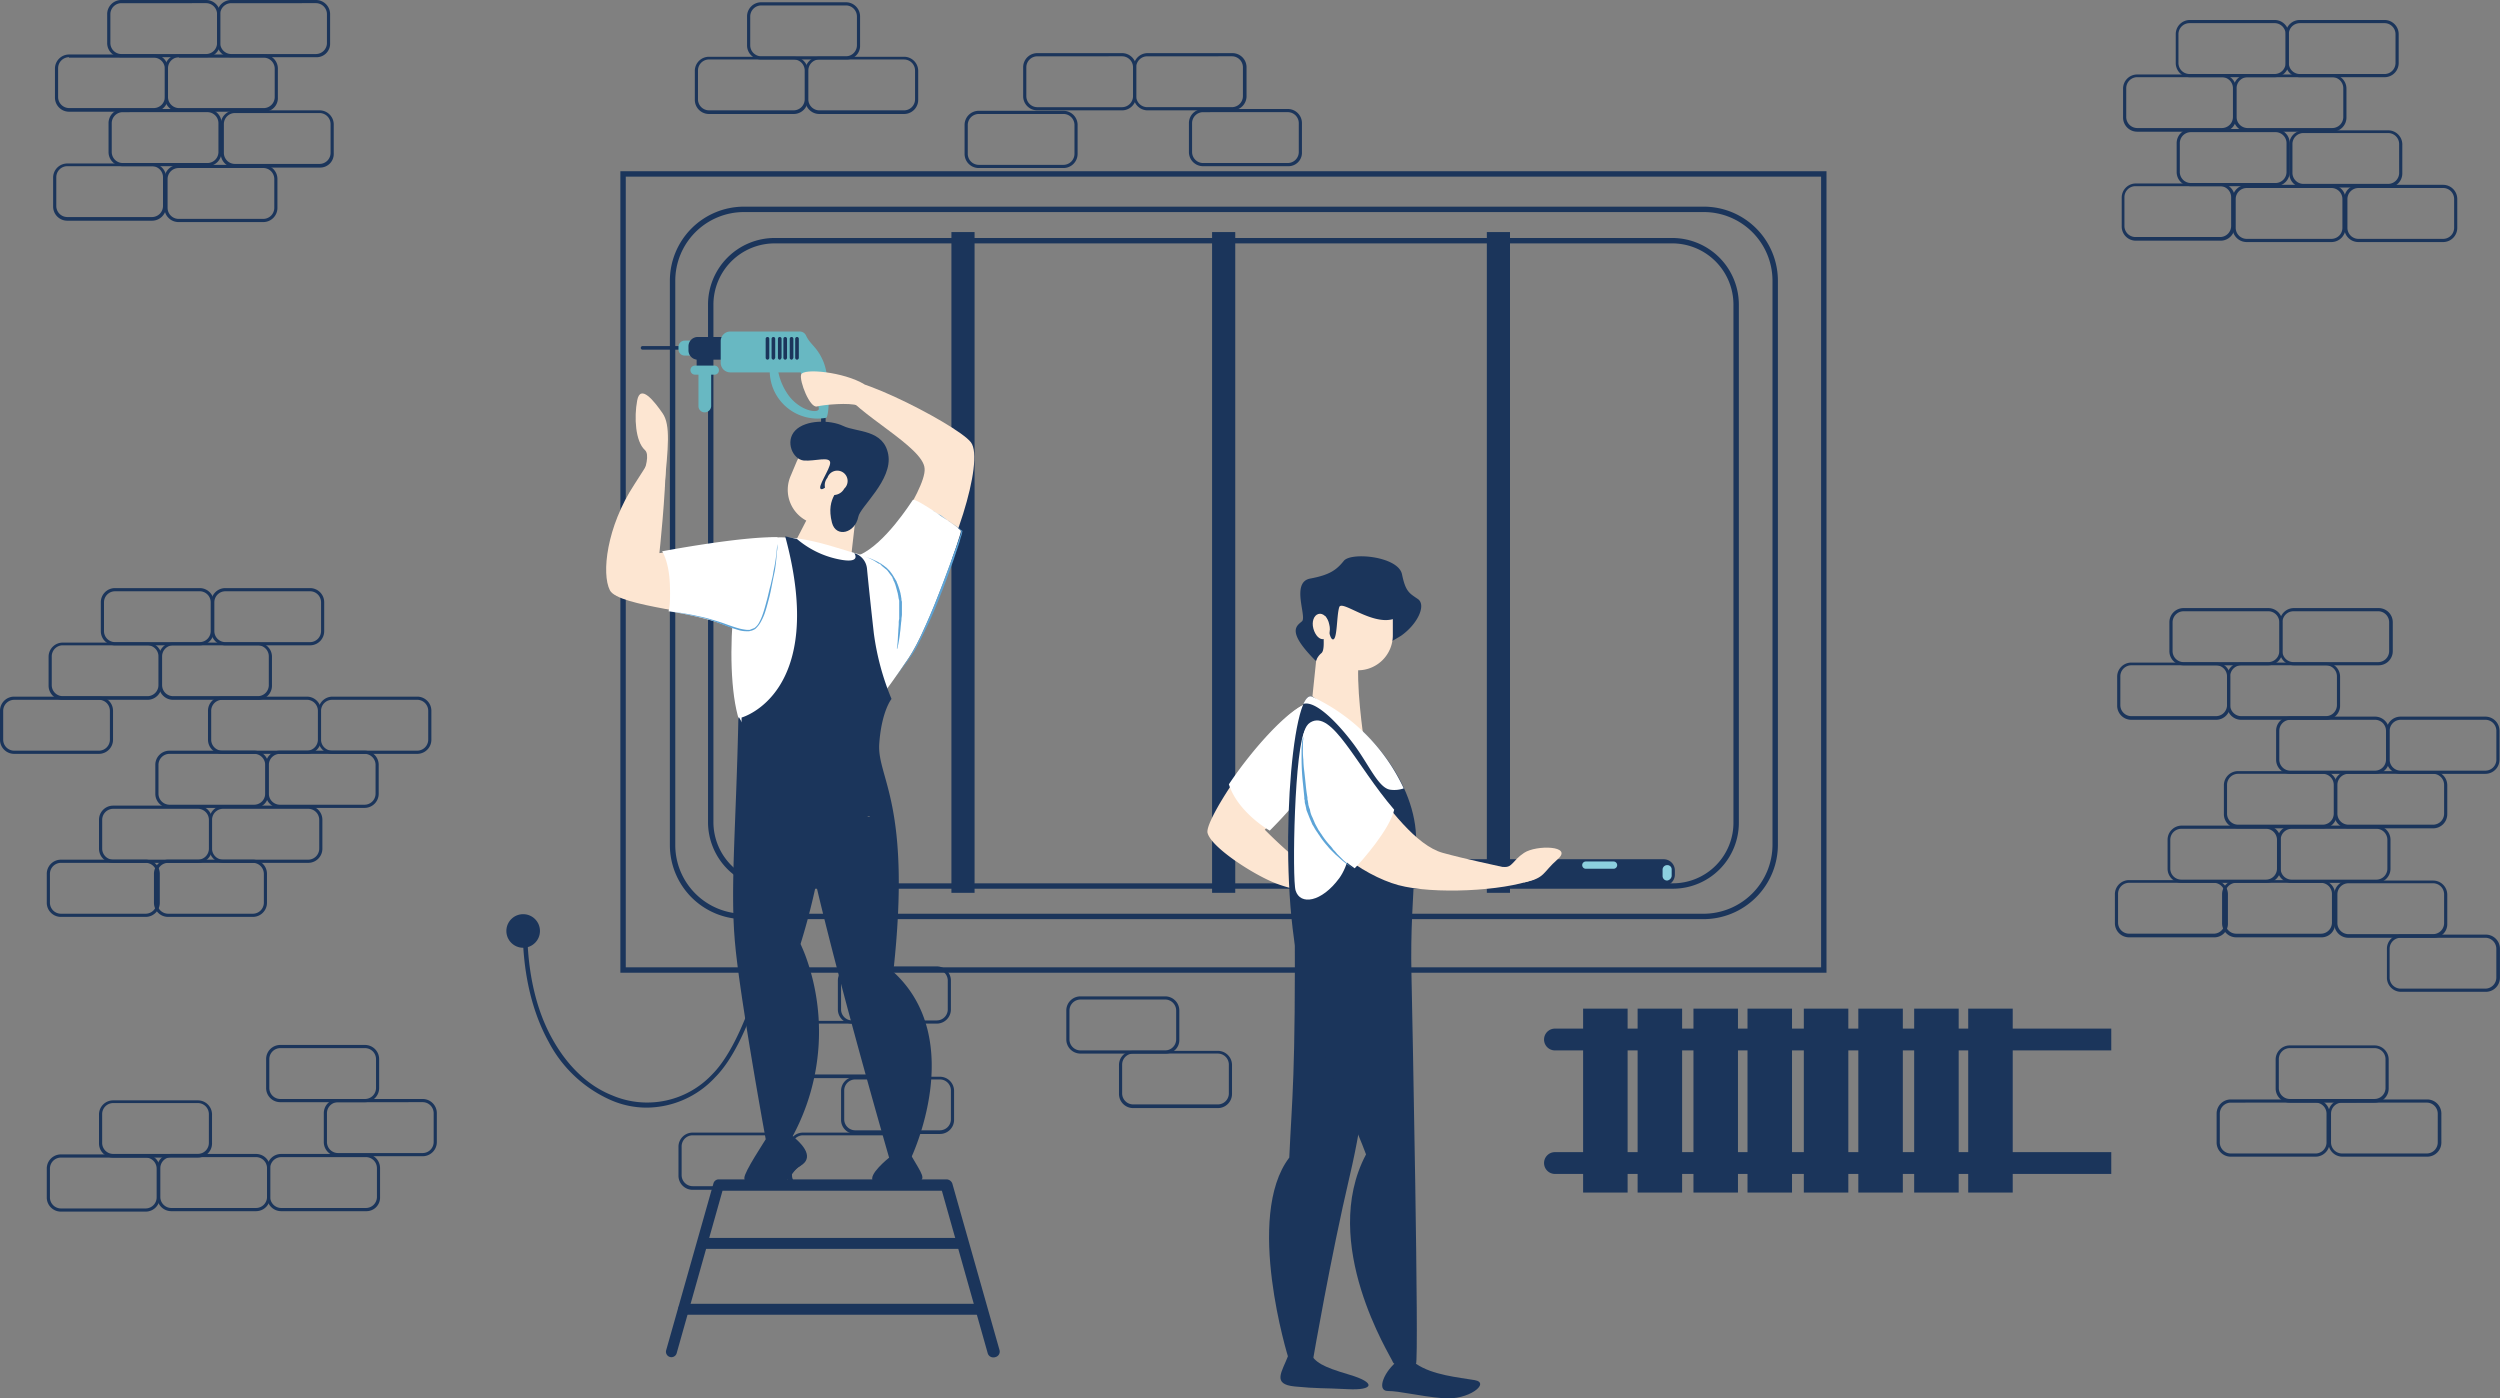 <svg xmlns="http://www.w3.org/2000/svg" xmlns:xlink="http://www.w3.org/1999/xlink" width="462.27" height="258.589" viewBox="0 0 462.27 258.589">
  <rect x="0" y="0" width="462.27" height="258.589" fill="#808080" stroke="none"/>
  <defs>
    <clipPath id="clip-path">
      <path id="Caminho_1827" data-name="Caminho 1827" d="M216.594,281.9c-.084,0-.168,0-.168.084-.42,20.07-1.428,31.07-.588,41.147.84,10.161,5.71,36.7,5.71,36.7l4.954-.42a39.328,39.328,0,0,0,1.512-35.6,127.091,127.091,0,0,0,3.947-16.711c3.695-5.71,10.916-6.718,10.916-6.718s-17.97-5.794-25.36-18.474A1.6,1.6,0,0,1,216.594,281.9Z" transform="translate(-215.514 -281.9)"/>
    </clipPath>
    <clipPath id="clip-path-2">
      <path id="Caminho_1846" data-name="Caminho 1846" d="M338.294,324.8c.168,30.818-.5,34.009-1.008,45.345-8.313,10.916-.168,37.032-.168,37.032h4.618s3.191-18.558,6.718-33.589c2.855-12.176,2.855-18.39,2.855-18.39Z" transform="translate(-333.548 -324.8)"/>
    </clipPath>
  </defs>
  <g id="Construcao-sl" transform="translate(-54.1 -123.9)">
    <g id="Grupo_892" data-name="Grupo 892" transform="translate(54.1 123.9)">
      <g id="Grupo_671" data-name="Grupo 671" transform="translate(115.211 32.162)">
        <g id="Grupo_664" data-name="Grupo 664">
          <rect id="Retângulo_731" data-name="Retângulo 731" width="222.024" height="147.204" fill="none" stroke="#1b355b" stroke-miterlimit="10" stroke-width="1"/>
        </g>
        <g id="Grupo_665" data-name="Grupo 665" transform="translate(9.153 6.55)">
          <path id="Caminho_1733" data-name="Caminho 1733" d="M392.818,300.746H215.384A13.206,13.206,0,0,1,202.2,287.562V183.184A13.206,13.206,0,0,1,215.384,170H392.9a13.206,13.206,0,0,1,13.184,13.184V287.562A13.278,13.278,0,0,1,392.818,300.746Z" transform="translate(-202.2 -170)" fill="none" stroke="#1b355b" stroke-miterlimit="10" stroke-width="1"/>
        </g>
        <g id="Grupo_670" data-name="Grupo 670" transform="translate(16.207 10.749)">
          <g id="Grupo_666" data-name="Grupo 666" transform="translate(0 1.595)">
            <path id="Caminho_1734" data-name="Caminho 1734" d="M388.454,296.225H222.44a11.826,11.826,0,0,1-11.84-11.84V188.74a11.826,11.826,0,0,1,11.84-11.84H388.37a11.826,11.826,0,0,1,11.84,11.84v95.645A11.7,11.7,0,0,1,388.454,296.225Z" transform="translate(-210.6 -176.9)" fill="none" stroke="#1b355b" stroke-miterlimit="10" stroke-width="1"/>
          </g>
          <g id="Grupo_667" data-name="Grupo 667" transform="translate(44.506)">
            <rect id="Retângulo_732" data-name="Retângulo 732" width="4.283" height="122.18" fill="#1b355b"/>
          </g>
          <g id="Grupo_668" data-name="Grupo 668" transform="translate(92.706)">
            <rect id="Retângulo_733" data-name="Retângulo 733" width="4.283" height="122.18" fill="#1b355b"/>
          </g>
          <g id="Grupo_669" data-name="Grupo 669" transform="translate(143.51)">
            <rect id="Retângulo_734" data-name="Retângulo 734" width="4.283" height="122.18" fill="#1b355b"/>
          </g>
        </g>
      </g>
      <g id="Grupo_726" data-name="Grupo 726">
        <g id="Grupo_673" data-name="Grupo 673" transform="translate(39.047 108.745)">
          <g id="Grupo_672" data-name="Grupo 672">
            <path id="Caminho_1735" data-name="Caminho 1735" d="M118.906,263.981H103.2a2.616,2.616,0,0,1-2.6-2.6V256a2.616,2.616,0,0,1,2.6-2.6h15.7a2.616,2.616,0,0,1,2.6,2.6v5.374A2.616,2.616,0,0,1,118.906,263.981Zm-15.7-9.993A2.043,2.043,0,0,0,101.188,256v5.374a2.043,2.043,0,0,0,2.015,2.015h15.7a2.043,2.043,0,0,0,2.015-2.015V256a2.043,2.043,0,0,0-2.015-2.015Z" transform="translate(-100.6 -253.4)" fill="#1b355b"/>
          </g>
        </g>
        <g id="Grupo_675" data-name="Grupo 675" transform="translate(18.642 108.745)">
          <g id="Grupo_674" data-name="Grupo 674">
            <path id="Caminho_1736" data-name="Caminho 1736" d="M94.606,263.981H78.9a2.616,2.616,0,0,1-2.6-2.6V256a2.616,2.616,0,0,1,2.6-2.6h15.7a2.616,2.616,0,0,1,2.6,2.6v5.374A2.616,2.616,0,0,1,94.606,263.981Zm-15.7-9.993A2.043,2.043,0,0,0,76.888,256v5.374a2.043,2.043,0,0,0,2.015,2.015h15.7a2.043,2.043,0,0,0,2.015-2.015V256a2.043,2.043,0,0,0-2.015-2.015Z" transform="translate(-76.3 -253.4)" fill="#1b355b"/>
          </g>
        </g>
        <g id="Grupo_677" data-name="Grupo 677" transform="translate(29.39 118.822)">
          <g id="Grupo_676" data-name="Grupo 676">
            <path id="Caminho_1737" data-name="Caminho 1737" d="M107.406,275.981H91.7a2.616,2.616,0,0,1-2.6-2.6V268a2.616,2.616,0,0,1,2.6-2.6h15.7a2.616,2.616,0,0,1,2.6,2.6v5.374A2.616,2.616,0,0,1,107.406,275.981ZM91.7,265.9a2.043,2.043,0,0,0-2.015,2.015v5.374a2.043,2.043,0,0,0,2.015,2.015h15.7a2.043,2.043,0,0,0,2.015-2.015v-5.374a2.043,2.043,0,0,0-2.015-2.015Z" transform="translate(-89.1 -265.4)" fill="#1b355b"/>
          </g>
        </g>
        <g id="Grupo_679" data-name="Grupo 679" transform="translate(8.985 118.822)">
          <g id="Grupo_678" data-name="Grupo 678">
            <path id="Caminho_1738" data-name="Caminho 1738" d="M83.106,275.981H67.4a2.616,2.616,0,0,1-2.6-2.6V268a2.616,2.616,0,0,1,2.6-2.6h15.7a2.616,2.616,0,0,1,2.6,2.6v5.374A2.616,2.616,0,0,1,83.106,275.981ZM67.4,265.9a2.043,2.043,0,0,0-2.015,2.015v5.374a2.043,2.043,0,0,0,2.015,2.015h15.7a2.043,2.043,0,0,0,2.015-2.015v-5.374a2.043,2.043,0,0,0-2.015-2.015Z" transform="translate(-64.8 -265.4)" fill="#1b355b"/>
          </g>
        </g>
        <g id="Grupo_681" data-name="Grupo 681" transform="translate(58.865 128.814)">
          <g id="Grupo_680" data-name="Grupo 680" transform="translate(0 0)">
            <path id="Caminho_1739" data-name="Caminho 1739" d="M142.506,287.881H126.8a2.616,2.616,0,0,1-2.6-2.6V279.9a2.616,2.616,0,0,1,2.6-2.6h15.7a2.616,2.616,0,0,1,2.6,2.6v5.374A2.616,2.616,0,0,1,142.506,287.881Zm-15.787-9.993A2.043,2.043,0,0,0,124.7,279.9v5.374a2.043,2.043,0,0,0,2.015,2.015h15.787a2.043,2.043,0,0,0,2.015-2.015V279.9a2.043,2.043,0,0,0-2.015-2.015Z" transform="translate(-124.2 -277.3)" fill="#1b355b"/>
          </g>
        </g>
        <g id="Grupo_683" data-name="Grupo 683" transform="translate(38.46 128.814)">
          <g id="Grupo_682" data-name="Grupo 682" transform="translate(0 0)">
            <path id="Caminho_1740" data-name="Caminho 1740" d="M118.206,287.881H102.5a2.616,2.616,0,0,1-2.6-2.6V279.9a2.616,2.616,0,0,1,2.6-2.6h15.7a2.616,2.616,0,0,1,2.6,2.6v5.374A2.616,2.616,0,0,1,118.206,287.881Zm-15.7-9.993a2.043,2.043,0,0,0-2.015,2.015v5.374a2.043,2.043,0,0,0,2.015,2.015h15.7a2.043,2.043,0,0,0,2.015-2.015V279.9a2.043,2.043,0,0,0-2.015-2.015Z" transform="translate(-99.9 -277.3)" fill="#1b355b"/>
          </g>
        </g>
        <g id="Grupo_685" data-name="Grupo 685" transform="translate(0 128.814)">
          <g id="Grupo_684" data-name="Grupo 684" transform="translate(0 0)">
            <path id="Caminho_1741" data-name="Caminho 1741" d="M72.406,287.881H56.7a2.616,2.616,0,0,1-2.6-2.6V279.9a2.616,2.616,0,0,1,2.6-2.6h15.7a2.616,2.616,0,0,1,2.6,2.6v5.374A2.616,2.616,0,0,1,72.406,287.881Zm-15.7-9.993a2.043,2.043,0,0,0-2.015,2.015v5.374a2.043,2.043,0,0,0,2.015,2.015h15.7a2.043,2.043,0,0,0,2.015-2.015V279.9a2.043,2.043,0,0,0-2.015-2.015Z" transform="translate(-54.1 -277.3)" fill="#1b355b"/>
          </g>
        </g>
        <g id="Grupo_687" data-name="Grupo 687" transform="translate(49.124 138.807)">
          <g id="Grupo_686" data-name="Grupo 686" transform="translate(0 0)">
            <path id="Caminho_1742" data-name="Caminho 1742" d="M130.906,299.781H115.2a2.616,2.616,0,0,1-2.6-2.6V291.8a2.616,2.616,0,0,1,2.6-2.6h15.7a2.616,2.616,0,0,1,2.6,2.6v5.374A2.616,2.616,0,0,1,130.906,299.781Zm-15.7-9.993a2.043,2.043,0,0,0-2.015,2.015v5.374a2.043,2.043,0,0,0,2.015,2.015h15.7a2.043,2.043,0,0,0,2.015-2.015V291.8a2.043,2.043,0,0,0-2.015-2.015Z" transform="translate(-112.6 -289.2)" fill="#1b355b"/>
          </g>
        </g>
        <g id="Grupo_689" data-name="Grupo 689" transform="translate(28.719 138.807)">
          <g id="Grupo_688" data-name="Grupo 688" transform="translate(0 0)">
            <path id="Caminho_1743" data-name="Caminho 1743" d="M106.69,299.781H90.9a2.616,2.616,0,0,1-2.6-2.6V291.8a2.616,2.616,0,0,1,2.6-2.6h15.7a2.616,2.616,0,0,1,2.6,2.6v5.374A2.494,2.494,0,0,1,106.69,299.781ZM90.9,289.788a2.043,2.043,0,0,0-2.015,2.015v5.374a2.043,2.043,0,0,0,2.015,2.015h15.7a2.043,2.043,0,0,0,2.015-2.015V291.8a2.043,2.043,0,0,0-2.015-2.015Z" transform="translate(-88.3 -289.2)" fill="#1b355b"/>
          </g>
        </g>
        <g id="Grupo_691" data-name="Grupo 691" transform="translate(38.711 148.968)">
          <g id="Grupo_690" data-name="Grupo 690">
            <path id="Caminho_1744" data-name="Caminho 1744" d="M118.506,311.881H102.8a2.616,2.616,0,0,1-2.6-2.6V303.9a2.616,2.616,0,0,1,2.6-2.6h15.7a2.616,2.616,0,0,1,2.6,2.6v5.374A2.616,2.616,0,0,1,118.506,311.881Zm-15.787-9.993A2.043,2.043,0,0,0,100.7,303.9v5.374a2.043,2.043,0,0,0,2.015,2.015h15.787a2.043,2.043,0,0,0,2.015-2.015V303.9a2.043,2.043,0,0,0-2.015-2.015Z" transform="translate(-100.2 -301.3)" fill="#1b355b"/>
          </g>
        </g>
        <g id="Grupo_693" data-name="Grupo 693" transform="translate(18.306 148.968)">
          <g id="Grupo_692" data-name="Grupo 692">
            <path id="Caminho_1745" data-name="Caminho 1745" d="M94.206,311.881H78.5a2.616,2.616,0,0,1-2.6-2.6V303.9a2.616,2.616,0,0,1,2.6-2.6h15.7a2.616,2.616,0,0,1,2.6,2.6v5.374A2.616,2.616,0,0,1,94.206,311.881Zm-15.7-9.993a2.043,2.043,0,0,0-2.015,2.015v5.374a2.043,2.043,0,0,0,2.015,2.015h15.7a2.043,2.043,0,0,0,2.015-2.015V303.9a2.043,2.043,0,0,0-2.015-2.015Z" transform="translate(-75.9 -301.3)" fill="#1b355b"/>
          </g>
        </g>
        <g id="Grupo_695" data-name="Grupo 695" transform="translate(28.467 158.961)">
          <g id="Grupo_694" data-name="Grupo 694">
            <path id="Caminho_1746" data-name="Caminho 1746" d="M106.306,323.781H90.6a2.616,2.616,0,0,1-2.6-2.6V315.8a2.616,2.616,0,0,1,2.6-2.6h15.7a2.616,2.616,0,0,1,2.6,2.6v5.374A2.616,2.616,0,0,1,106.306,323.781Zm-15.7-9.993a2.043,2.043,0,0,0-2.015,2.015v5.374a2.043,2.043,0,0,0,2.015,2.015h15.7a2.043,2.043,0,0,0,2.015-2.015V315.8a2.043,2.043,0,0,0-2.015-2.015Z" transform="translate(-88 -313.2)" fill="#1b355b"/>
          </g>
        </g>
        <g id="Grupo_697" data-name="Grupo 697" transform="translate(40.139)">
          <g id="Grupo_696" data-name="Grupo 696">
            <path id="Caminho_1747" data-name="Caminho 1747" d="M120.29,134.481H104.5a2.616,2.616,0,0,1-2.6-2.6V126.5a2.616,2.616,0,0,1,2.6-2.6h15.7a2.616,2.616,0,0,1,2.6,2.6v5.374A2.494,2.494,0,0,1,120.29,134.481ZM104.5,124.488a2.043,2.043,0,0,0-2.015,2.015v5.374a2.043,2.043,0,0,0,2.015,2.015h15.7a2.043,2.043,0,0,0,2.015-2.015V126.5a2.043,2.043,0,0,0-2.015-2.015Z" transform="translate(-101.9 -123.9)" fill="#1b355b"/>
          </g>
        </g>
        <g id="Grupo_699" data-name="Grupo 699" transform="translate(19.818)">
          <g id="Grupo_698" data-name="Grupo 698">
            <path id="Caminho_1748" data-name="Caminho 1748" d="M96.006,134.481H80.3a2.616,2.616,0,0,1-2.6-2.6V126.5a2.616,2.616,0,0,1,2.6-2.6h15.7a2.616,2.616,0,0,1,2.6,2.6v5.374A2.616,2.616,0,0,1,96.006,134.481Zm-15.7-9.993a2.043,2.043,0,0,0-2.015,2.015v5.374a2.043,2.043,0,0,0,2.015,2.015h15.7a2.043,2.043,0,0,0,2.015-2.015V126.5a2.043,2.043,0,0,0-2.015-2.015Z" transform="translate(-77.7 -123.9)" fill="#1b355b"/>
          </g>
        </g>
        <g id="Grupo_701" data-name="Grupo 701" transform="translate(30.482 10.077)">
          <g id="Grupo_700" data-name="Grupo 700">
            <path id="Caminho_1749" data-name="Caminho 1749" d="M108.706,146.481H93a2.616,2.616,0,0,1-2.6-2.6V138.5a2.616,2.616,0,0,1,2.6-2.6h15.7a2.616,2.616,0,0,1,2.6,2.6v5.374A2.513,2.513,0,0,1,108.706,146.481ZM93,136.4a2.043,2.043,0,0,0-2.015,2.015v5.374A2.043,2.043,0,0,0,93,145.809h15.7a2.043,2.043,0,0,0,2.015-2.015V138.5a2.043,2.043,0,0,0-2.015-2.015H93Z" transform="translate(-90.4 -135.9)" fill="#1b355b"/>
          </g>
        </g>
        <g id="Grupo_703" data-name="Grupo 703" transform="translate(10.161 10.077)">
          <g id="Grupo_702" data-name="Grupo 702">
            <path id="Caminho_1750" data-name="Caminho 1750" d="M84.506,146.481H68.8a2.616,2.616,0,0,1-2.6-2.6V138.5a2.616,2.616,0,0,1,2.6-2.6h15.7a2.616,2.616,0,0,1,2.6,2.6v5.374A2.616,2.616,0,0,1,84.506,146.481ZM68.8,136.4a2.043,2.043,0,0,0-2.015,2.015v5.374a2.043,2.043,0,0,0,2.015,2.015h15.7a2.043,2.043,0,0,0,2.015-2.015V138.5a2.043,2.043,0,0,0-2.015-2.015H68.8Z" transform="translate(-66.2 -135.9)" fill="#1b355b"/>
          </g>
        </g>
        <g id="Grupo_705" data-name="Grupo 705" transform="translate(20.07 20.153)">
          <g id="Grupo_704" data-name="Grupo 704">
            <path id="Caminho_1751" data-name="Caminho 1751" d="M96.306,158.481H80.6a2.616,2.616,0,0,1-2.6-2.6V150.5a2.616,2.616,0,0,1,2.6-2.6h15.7a2.616,2.616,0,0,1,2.6,2.6v5.374A2.616,2.616,0,0,1,96.306,158.481Zm-15.7-9.993a2.043,2.043,0,0,0-2.015,2.015v5.374a2.043,2.043,0,0,0,2.015,2.015h15.7a2.043,2.043,0,0,0,2.015-2.015V150.5a2.043,2.043,0,0,0-2.015-2.015Z" transform="translate(-78 -147.9)" fill="#1b355b"/>
          </g>
        </g>
        <g id="Grupo_707" data-name="Grupo 707" transform="translate(40.811 20.405)">
          <g id="Grupo_706" data-name="Grupo 706">
            <path id="Caminho_1752" data-name="Caminho 1752" d="M121.006,158.781H105.3a2.616,2.616,0,0,1-2.6-2.6V150.8a2.616,2.616,0,0,1,2.6-2.6h15.7a2.616,2.616,0,0,1,2.6,2.6v5.374A2.513,2.513,0,0,1,121.006,158.781ZM105.3,148.7a2.043,2.043,0,0,0-2.015,2.015v5.374a2.043,2.043,0,0,0,2.015,2.015h15.7a2.043,2.043,0,0,0,2.015-2.015v-5.374a2.043,2.043,0,0,0-2.015-2.015Z" transform="translate(-102.7 -148.2)" fill="#1b355b"/>
          </g>
        </g>
        <g id="Grupo_709" data-name="Grupo 709" transform="translate(30.398 30.482)">
          <g id="Grupo_708" data-name="Grupo 708">
            <path id="Caminho_1753" data-name="Caminho 1753" d="M108.606,170.781H92.9a2.616,2.616,0,0,1-2.6-2.6V162.8a2.616,2.616,0,0,1,2.6-2.6h15.7a2.616,2.616,0,0,1,2.6,2.6v5.374A2.616,2.616,0,0,1,108.606,170.781Zm-15.7-9.993a2.043,2.043,0,0,0-2.015,2.015v5.374a2.043,2.043,0,0,0,2.015,2.015h15.7a2.043,2.043,0,0,0,2.015-2.015V162.8a2.043,2.043,0,0,0-2.015-2.015Z" transform="translate(-90.3 -160.2)" fill="#1b355b"/>
          </g>
        </g>
        <g id="Grupo_711" data-name="Grupo 711" transform="translate(9.825 30.23)">
          <g id="Grupo_710" data-name="Grupo 710">
            <path id="Caminho_1754" data-name="Caminho 1754" d="M84.106,170.481H68.4a2.616,2.616,0,0,1-2.6-2.6V162.5a2.616,2.616,0,0,1,2.6-2.6h15.7a2.616,2.616,0,0,1,2.6,2.6v5.374A2.616,2.616,0,0,1,84.106,170.481ZM68.4,160.4a2.043,2.043,0,0,0-2.015,2.015v5.374a2.043,2.043,0,0,0,2.015,2.015h15.7a2.043,2.043,0,0,0,2.015-2.015v-5.374a2.043,2.043,0,0,0-2.015-2.015Z" transform="translate(-65.8 -159.9)" fill="#1b355b"/>
          </g>
        </g>
        <g id="Grupo_713" data-name="Grupo 713" transform="translate(8.649 158.961)">
          <g id="Grupo_712" data-name="Grupo 712">
            <path id="Caminho_1755" data-name="Caminho 1755" d="M82.706,323.781H67a2.616,2.616,0,0,1-2.6-2.6V315.8a2.616,2.616,0,0,1,2.6-2.6h15.7a2.616,2.616,0,0,1,2.6,2.6v5.374A2.616,2.616,0,0,1,82.706,323.781ZM67,313.788a2.043,2.043,0,0,0-2.015,2.015v5.374A2.043,2.043,0,0,0,67,323.193h15.7a2.043,2.043,0,0,0,2.015-2.015V315.8a2.043,2.043,0,0,0-2.015-2.015Z" transform="translate(-64.4 -313.2)" fill="#1b355b"/>
          </g>
        </g>
        <g id="Grupo_715" data-name="Grupo 715" transform="translate(18.306 203.466)">
          <g id="Grupo_714" data-name="Grupo 714">
            <path id="Caminho_1756" data-name="Caminho 1756" d="M94.206,376.781H78.5a2.616,2.616,0,0,1-2.6-2.6V368.8a2.616,2.616,0,0,1,2.6-2.6h15.7a2.616,2.616,0,0,1,2.6,2.6v5.374A2.616,2.616,0,0,1,94.206,376.781ZM78.5,366.7a2.043,2.043,0,0,0-2.015,2.015v5.374a2.043,2.043,0,0,0,2.015,2.015h15.7a2.043,2.043,0,0,0,2.015-2.015v-5.374a2.043,2.043,0,0,0-2.015-2.015Z" transform="translate(-75.9 -366.2)" fill="#1b355b"/>
          </g>
        </g>
        <g id="Grupo_717" data-name="Grupo 717" transform="translate(8.649 213.459)">
          <g id="Grupo_716" data-name="Grupo 716">
            <path id="Caminho_1757" data-name="Caminho 1757" d="M82.706,388.681H67a2.616,2.616,0,0,1-2.6-2.6V380.7a2.616,2.616,0,0,1,2.6-2.6h15.7a2.616,2.616,0,0,1,2.6,2.6v5.374A2.616,2.616,0,0,1,82.706,388.681ZM67,378.688a2.043,2.043,0,0,0-2.015,2.015v5.374A2.043,2.043,0,0,0,67,388.093h15.7a2.043,2.043,0,0,0,2.015-2.015V380.7a2.043,2.043,0,0,0-2.015-2.015Z" transform="translate(-64.4 -378.1)" fill="#1b355b"/>
          </g>
        </g>
        <g id="Grupo_719" data-name="Grupo 719" transform="translate(49.208 193.221)">
          <g id="Grupo_718" data-name="Grupo 718">
            <path id="Caminho_1758" data-name="Caminho 1758" d="M131.006,364.581H115.3a2.616,2.616,0,0,1-2.6-2.6V356.6a2.616,2.616,0,0,1,2.6-2.6h15.7a2.616,2.616,0,0,1,2.6,2.6v5.374A2.616,2.616,0,0,1,131.006,364.581Zm-15.7-9.993a2.043,2.043,0,0,0-2.015,2.015v5.374a2.043,2.043,0,0,0,2.015,2.015h15.7a2.043,2.043,0,0,0,2.015-2.015V356.6a2.043,2.043,0,0,0-2.015-2.015Z" transform="translate(-112.7 -354)" fill="#1b355b"/>
          </g>
        </g>
        <g id="Grupo_721" data-name="Grupo 721" transform="translate(59.873 203.214)">
          <g id="Grupo_720" data-name="Grupo 720">
            <path id="Caminho_1759" data-name="Caminho 1759" d="M143.706,376.481H128a2.616,2.616,0,0,1-2.6-2.6V368.5a2.616,2.616,0,0,1,2.6-2.6h15.7a2.616,2.616,0,0,1,2.6,2.6v5.374A2.616,2.616,0,0,1,143.706,376.481ZM128,366.488a2.043,2.043,0,0,0-2.015,2.015v5.374A2.043,2.043,0,0,0,128,375.893h15.7a2.043,2.043,0,0,0,2.015-2.015V368.5a2.043,2.043,0,0,0-2.015-2.015Z" transform="translate(-125.4 -365.9)" fill="#1b355b"/>
          </g>
        </g>
        <g id="Grupo_723" data-name="Grupo 723" transform="translate(49.376 213.375)">
          <g id="Grupo_722" data-name="Grupo 722">
            <path id="Caminho_1760" data-name="Caminho 1760" d="M131.206,388.581H115.5a2.616,2.616,0,0,1-2.6-2.6V380.6a2.616,2.616,0,0,1,2.6-2.6h15.7a2.616,2.616,0,0,1,2.6,2.6v5.374A2.513,2.513,0,0,1,131.206,388.581Zm-15.7-9.993a2.043,2.043,0,0,0-2.015,2.015v5.374a2.043,2.043,0,0,0,2.015,2.015h15.7a2.043,2.043,0,0,0,2.015-2.015V380.6a2.043,2.043,0,0,0-2.015-2.015Z" transform="translate(-112.9 -378)" fill="#1b355b"/>
          </g>
        </g>
        <g id="Grupo_725" data-name="Grupo 725" transform="translate(29.055 213.375)">
          <g id="Grupo_724" data-name="Grupo 724">
            <path id="Caminho_1761" data-name="Caminho 1761" d="M107.006,388.581H91.3a2.616,2.616,0,0,1-2.6-2.6V380.6a2.616,2.616,0,0,1,2.6-2.6h15.7a2.616,2.616,0,0,1,2.6,2.6v5.374A2.616,2.616,0,0,1,107.006,388.581Zm-15.7-9.993a2.043,2.043,0,0,0-2.015,2.015v5.374a2.043,2.043,0,0,0,2.015,2.015h15.7a2.043,2.043,0,0,0,2.015-2.015V380.6a2.043,2.043,0,0,0-2.015-2.015Z" transform="translate(-88.7 -378)" fill="#1b355b"/>
          </g>
        </g>
      </g>
      <g id="Grupo_728" data-name="Grupo 728" transform="translate(138.135 0.42)">
        <g id="Grupo_727" data-name="Grupo 727">
          <path id="Caminho_1762" data-name="Caminho 1762" d="M236.906,134.981H221.2a2.616,2.616,0,0,1-2.6-2.6V127a2.616,2.616,0,0,1,2.6-2.6h15.7a2.616,2.616,0,0,1,2.6,2.6v5.374A2.513,2.513,0,0,1,236.906,134.981Zm-15.7-9.993A2.043,2.043,0,0,0,219.188,127v5.374a2.043,2.043,0,0,0,2.015,2.015h15.7a2.043,2.043,0,0,0,2.015-2.015V127a2.043,2.043,0,0,0-2.015-2.015Z" transform="translate(-218.6 -124.4)" fill="#1b355b"/>
        </g>
      </g>
      <g id="Grupo_730" data-name="Grupo 730" transform="translate(148.884 10.497)">
        <g id="Grupo_729" data-name="Grupo 729">
          <path id="Caminho_1763" data-name="Caminho 1763" d="M249.706,146.981H234a2.616,2.616,0,0,1-2.6-2.6V139a2.616,2.616,0,0,1,2.6-2.6h15.7a2.616,2.616,0,0,1,2.6,2.6v5.374A2.616,2.616,0,0,1,249.706,146.981ZM234,136.9a2.043,2.043,0,0,0-2.015,2.015v5.374A2.043,2.043,0,0,0,234,146.309h15.7a2.043,2.043,0,0,0,2.015-2.015v-5.374a2.043,2.043,0,0,0-2.015-2.015Z" transform="translate(-231.4 -136.4)" fill="#1b355b"/>
        </g>
      </g>
      <g id="Grupo_732" data-name="Grupo 732" transform="translate(128.478 10.497)">
        <g id="Grupo_731" data-name="Grupo 731">
          <path id="Caminho_1764" data-name="Caminho 1764" d="M225.406,146.981H209.7a2.616,2.616,0,0,1-2.6-2.6V139a2.616,2.616,0,0,1,2.6-2.6h15.7a2.616,2.616,0,0,1,2.6,2.6v5.374A2.616,2.616,0,0,1,225.406,146.981ZM209.7,136.9a2.043,2.043,0,0,0-2.015,2.015v5.374a2.043,2.043,0,0,0,2.015,2.015h15.7a2.043,2.043,0,0,0,2.015-2.015v-5.374a2.043,2.043,0,0,0-2.015-2.015Z" transform="translate(-207.1 -136.4)" fill="#1b355b"/>
        </g>
      </g>
      <g id="Grupo_734" data-name="Grupo 734" transform="translate(178.358 20.489)">
        <g id="Grupo_733" data-name="Grupo 733">
          <path id="Caminho_1765" data-name="Caminho 1765" d="M284.806,158.881H269.1a2.616,2.616,0,0,1-2.6-2.6V150.9a2.616,2.616,0,0,1,2.6-2.6h15.7a2.616,2.616,0,0,1,2.6,2.6v5.374A2.616,2.616,0,0,1,284.806,158.881Zm-15.7-9.993a2.043,2.043,0,0,0-2.015,2.015v5.374a2.043,2.043,0,0,0,2.015,2.015h15.7a2.043,2.043,0,0,0,2.015-2.015V150.9a2.043,2.043,0,0,0-2.015-2.015Z" transform="translate(-266.5 -148.3)" fill="#1b355b"/>
        </g>
      </g>
      <g id="Grupo_736" data-name="Grupo 736" transform="translate(209.596 9.825)">
        <g id="Grupo_735" data-name="Grupo 735">
          <path id="Caminho_1766" data-name="Caminho 1766" d="M322.006,146.181H306.3a2.616,2.616,0,0,1-2.6-2.6V138.2a2.616,2.616,0,0,1,2.6-2.6h15.7a2.616,2.616,0,0,1,2.6,2.6v5.374A2.616,2.616,0,0,1,322.006,146.181Zm-15.787-9.993A2.043,2.043,0,0,0,304.2,138.2v5.374a2.043,2.043,0,0,0,2.015,2.015h15.7a2.043,2.043,0,0,0,2.015-2.015V138.2a2.043,2.043,0,0,0-2.015-2.015Z" transform="translate(-303.7 -135.6)" fill="#1b355b"/>
        </g>
      </g>
      <g id="Grupo_738" data-name="Grupo 738" transform="translate(189.191 9.825)">
        <g id="Grupo_737" data-name="Grupo 737">
          <path id="Caminho_1767" data-name="Caminho 1767" d="M297.706,146.181H282a2.616,2.616,0,0,1-2.6-2.6V138.2a2.616,2.616,0,0,1,2.6-2.6h15.7a2.616,2.616,0,0,1,2.6,2.6v5.374A2.616,2.616,0,0,1,297.706,146.181ZM282,136.188a2.043,2.043,0,0,0-2.015,2.015v5.374A2.043,2.043,0,0,0,282,145.593h15.7a2.043,2.043,0,0,0,2.015-2.015V138.2a2.043,2.043,0,0,0-2.015-2.015Z" transform="translate(-279.4 -135.6)" fill="#1b355b"/>
        </g>
      </g>
      <g id="Grupo_740" data-name="Grupo 740" transform="translate(219.841 20.153)">
        <g id="Grupo_739" data-name="Grupo 739">
          <path id="Caminho_1768" data-name="Caminho 1768" d="M334.29,158.481H318.5a2.616,2.616,0,0,1-2.6-2.6V150.5a2.616,2.616,0,0,1,2.6-2.6h15.7a2.616,2.616,0,0,1,2.6,2.6v5.374A2.494,2.494,0,0,1,334.29,158.481ZM318.5,148.488a2.043,2.043,0,0,0-2.015,2.015v5.374a2.043,2.043,0,0,0,2.015,2.015h15.7a2.043,2.043,0,0,0,2.015-2.015V150.5a2.043,2.043,0,0,0-2.015-2.015Z" transform="translate(-315.9 -147.9)" fill="#1b355b"/>
        </g>
      </g>
      <g id="Grupo_755" data-name="Grupo 755" transform="translate(125.455 178.694)">
        <g id="Grupo_742" data-name="Grupo 742" transform="translate(30.062 20.405)">
          <g id="Grupo_741" data-name="Grupo 741">
            <path id="Caminho_1769" data-name="Caminho 1769" d="M257.606,371.581H241.9a2.616,2.616,0,0,1-2.6-2.6V363.6a2.616,2.616,0,0,1,2.6-2.6h15.7a2.616,2.616,0,0,1,2.6,2.6v5.374A2.616,2.616,0,0,1,257.606,371.581ZM241.9,361.5a2.043,2.043,0,0,0-2.015,2.015v5.374a2.043,2.043,0,0,0,2.015,2.015h15.7a2.043,2.043,0,0,0,2.015-2.015v-5.374a2.043,2.043,0,0,0-2.015-2.015Z" transform="translate(-239.3 -361)" fill="#1b355b"/>
          </g>
        </g>
        <g id="Grupo_744" data-name="Grupo 744" transform="translate(20.405 30.734)">
          <g id="Grupo_743" data-name="Grupo 743">
            <path id="Caminho_1770" data-name="Caminho 1770" d="M246.106,383.881H230.4a2.616,2.616,0,0,1-2.6-2.6V375.9a2.616,2.616,0,0,1,2.6-2.6h15.7a2.616,2.616,0,0,1,2.6,2.6v5.374A2.616,2.616,0,0,1,246.106,383.881ZM230.4,373.8a2.043,2.043,0,0,0-2.015,2.015v5.374a2.043,2.043,0,0,0,2.015,2.015h15.7a2.043,2.043,0,0,0,2.015-2.015v-5.374a2.043,2.043,0,0,0-2.015-2.015Z" transform="translate(-227.8 -373.3)" fill="#1b355b"/>
          </g>
        </g>
        <g id="Grupo_746" data-name="Grupo 746" transform="translate(0 30.734)">
          <g id="Grupo_745" data-name="Grupo 745">
            <path id="Caminho_1771" data-name="Caminho 1771" d="M221.806,383.881H206.1a2.616,2.616,0,0,1-2.6-2.6V375.9a2.616,2.616,0,0,1,2.6-2.6h15.7a2.616,2.616,0,0,1,2.6,2.6v5.374A2.616,2.616,0,0,1,221.806,383.881ZM206.1,373.8a2.043,2.043,0,0,0-2.015,2.015v5.374a2.043,2.043,0,0,0,2.015,2.015h15.7a2.043,2.043,0,0,0,2.015-2.015v-5.374a2.043,2.043,0,0,0-2.015-2.015Z" transform="translate(-203.5 -373.3)" fill="#1b355b"/>
          </g>
        </g>
        <g id="Grupo_748" data-name="Grupo 748" transform="translate(29.474)">
          <g id="Grupo_747" data-name="Grupo 747">
            <path id="Caminho_1772" data-name="Caminho 1772" d="M256.906,347.281H241.2a2.616,2.616,0,0,1-2.6-2.6V339.3a2.616,2.616,0,0,1,2.6-2.6h15.7a2.616,2.616,0,0,1,2.6,2.6v5.374A2.616,2.616,0,0,1,256.906,347.281Zm-15.7-9.993a2.043,2.043,0,0,0-2.015,2.015v5.374a2.043,2.043,0,0,0,2.015,2.015h15.7a2.043,2.043,0,0,0,2.015-2.015V339.3a2.043,2.043,0,0,0-2.015-2.015Z" transform="translate(-238.6 -336.7)" fill="#1b355b"/>
          </g>
        </g>
        <g id="Grupo_750" data-name="Grupo 750" transform="translate(19.818 10.077)">
          <g id="Grupo_749" data-name="Grupo 749">
            <path id="Caminho_1773" data-name="Caminho 1773" d="M245.406,359.281H229.7a2.616,2.616,0,0,1-2.6-2.6V351.3a2.616,2.616,0,0,1,2.6-2.6h15.7a2.616,2.616,0,0,1,2.6,2.6v5.374A2.616,2.616,0,0,1,245.406,359.281ZM229.619,349.2a2.043,2.043,0,0,0-2.015,2.015v5.374a2.043,2.043,0,0,0,2.015,2.015h15.7a2.043,2.043,0,0,0,2.015-2.015v-5.374a2.043,2.043,0,0,0-2.015-2.015Z" transform="translate(-227.1 -348.7)" fill="#1b355b"/>
          </g>
        </g>
        <g id="Grupo_752" data-name="Grupo 752" transform="translate(71.713 5.542)">
          <g id="Grupo_751" data-name="Grupo 751">
            <path id="Caminho_1774" data-name="Caminho 1774" d="M307.29,353.881H291.5a2.616,2.616,0,0,1-2.6-2.6V345.9a2.616,2.616,0,0,1,2.6-2.6h15.7a2.616,2.616,0,0,1,2.6,2.6v5.374A2.494,2.494,0,0,1,307.29,353.881ZM291.5,343.888a2.043,2.043,0,0,0-2.015,2.015v5.374a2.043,2.043,0,0,0,2.015,2.015h15.7a2.043,2.043,0,0,0,2.015-2.015V345.9a2.043,2.043,0,0,0-2.015-2.015Z" transform="translate(-288.9 -343.3)" fill="#1b355b"/>
          </g>
        </g>
        <g id="Grupo_754" data-name="Grupo 754" transform="translate(81.454 15.619)">
          <g id="Grupo_753" data-name="Grupo 753">
            <path id="Caminho_1775" data-name="Caminho 1775" d="M318.806,365.881H303.1a2.616,2.616,0,0,1-2.6-2.6V357.9a2.616,2.616,0,0,1,2.6-2.6h15.7a2.616,2.616,0,0,1,2.6,2.6v5.374A2.616,2.616,0,0,1,318.806,365.881ZM303.1,355.8a2.043,2.043,0,0,0-2.015,2.015v5.374a2.043,2.043,0,0,0,2.015,2.015h15.7a2.043,2.043,0,0,0,2.015-2.015v-5.374a2.043,2.043,0,0,0-2.015-2.015Z" transform="translate(-300.5 -355.3)" fill="#1b355b"/>
          </g>
        </g>
      </g>
      <g id="Grupo_808" data-name="Grupo 808" transform="translate(391.061 3.695)">
        <g id="Grupo_757" data-name="Grupo 757" transform="translate(30.482 108.745)">
          <g id="Grupo_756" data-name="Grupo 756">
            <path id="Caminho_1776" data-name="Caminho 1776" d="M574.406,268.381H558.7a2.616,2.616,0,0,1-2.6-2.6V260.4a2.616,2.616,0,0,1,2.6-2.6h15.7a2.616,2.616,0,0,1,2.6,2.6v5.374A2.616,2.616,0,0,1,574.406,268.381Zm-15.787-9.993A2.043,2.043,0,0,0,556.6,260.4v5.374a2.043,2.043,0,0,0,2.015,2.015h15.7a2.043,2.043,0,0,0,2.015-2.015V260.4a2.043,2.043,0,0,0-2.015-2.015Z" transform="translate(-556.1 -257.8)" fill="#1b355b"/>
          </g>
        </g>
        <g id="Grupo_759" data-name="Grupo 759" transform="translate(10.077 108.745)">
          <g id="Grupo_758" data-name="Grupo 758">
            <path id="Caminho_1777" data-name="Caminho 1777" d="M550.106,268.381H534.4a2.616,2.616,0,0,1-2.6-2.6V260.4a2.616,2.616,0,0,1,2.6-2.6h15.7a2.616,2.616,0,0,1,2.6,2.6v5.374A2.616,2.616,0,0,1,550.106,268.381Zm-15.7-9.993a2.043,2.043,0,0,0-2.015,2.015v5.374a2.043,2.043,0,0,0,2.015,2.015h15.7a2.043,2.043,0,0,0,2.015-2.015V260.4a2.043,2.043,0,0,0-2.015-2.015Z" transform="translate(-531.8 -257.8)" fill="#1b355b"/>
          </g>
        </g>
        <g id="Grupo_761" data-name="Grupo 761" transform="translate(20.741 118.822)">
          <g id="Grupo_760" data-name="Grupo 760">
            <path id="Caminho_1778" data-name="Caminho 1778" d="M562.806,280.381H547.1a2.616,2.616,0,0,1-2.6-2.6V272.4a2.616,2.616,0,0,1,2.6-2.6h15.7a2.616,2.616,0,0,1,2.6,2.6v5.374A2.616,2.616,0,0,1,562.806,280.381ZM547.1,270.3a2.043,2.043,0,0,0-2.015,2.015v5.374a2.043,2.043,0,0,0,2.015,2.015h15.7a2.043,2.043,0,0,0,2.015-2.015v-5.374a2.043,2.043,0,0,0-2.015-2.015Z" transform="translate(-544.5 -269.8)" fill="#1b355b"/>
          </g>
        </g>
        <g id="Grupo_763" data-name="Grupo 763" transform="translate(0.42 118.822)">
          <g id="Grupo_762" data-name="Grupo 762">
            <path id="Caminho_1779" data-name="Caminho 1779" d="M538.606,280.381H522.9a2.616,2.616,0,0,1-2.6-2.6V272.4a2.616,2.616,0,0,1,2.6-2.6h15.7a2.616,2.616,0,0,1,2.6,2.6v5.374A2.616,2.616,0,0,1,538.606,280.381ZM522.9,270.3a2.043,2.043,0,0,0-2.015,2.015v5.374a2.043,2.043,0,0,0,2.015,2.015h15.7a2.043,2.043,0,0,0,2.015-2.015v-5.374a2.043,2.043,0,0,0-2.015-2.015Z" transform="translate(-520.3 -269.8)" fill="#1b355b"/>
          </g>
        </g>
        <g id="Grupo_765" data-name="Grupo 765" transform="translate(50.216 128.814)">
          <g id="Grupo_764" data-name="Grupo 764" transform="translate(0 0)">
            <path id="Caminho_1780" data-name="Caminho 1780" d="M597.906,292.281H582.2a2.616,2.616,0,0,1-2.6-2.6V284.3a2.616,2.616,0,0,1,2.6-2.6h15.7a2.616,2.616,0,0,1,2.6,2.6v5.374A2.616,2.616,0,0,1,597.906,292.281Zm-15.7-9.993a2.043,2.043,0,0,0-2.015,2.015v5.374a2.043,2.043,0,0,0,2.015,2.015h15.7a2.043,2.043,0,0,0,2.015-2.015V284.3a2.043,2.043,0,0,0-2.015-2.015Z" transform="translate(-579.6 -281.7)" fill="#1b355b"/>
          </g>
        </g>
        <g id="Grupo_767" data-name="Grupo 767" transform="translate(29.81 128.814)">
          <g id="Grupo_766" data-name="Grupo 766" transform="translate(0 0)">
            <path id="Caminho_1781" data-name="Caminho 1781" d="M573.606,292.281H557.9a2.616,2.616,0,0,1-2.6-2.6V284.3a2.616,2.616,0,0,1,2.6-2.6h15.7a2.616,2.616,0,0,1,2.6,2.6v5.374A2.513,2.513,0,0,1,573.606,292.281Zm-15.7-9.993a2.043,2.043,0,0,0-2.015,2.015v5.374a2.043,2.043,0,0,0,2.015,2.015h15.7a2.043,2.043,0,0,0,2.015-2.015V284.3a2.043,2.043,0,0,0-2.015-2.015Z" transform="translate(-555.3 -281.7)" fill="#1b355b"/>
          </g>
        </g>
        <g id="Grupo_769" data-name="Grupo 769" transform="translate(40.559 138.891)">
          <g id="Grupo_768" data-name="Grupo 768" transform="translate(0 0)">
            <path id="Caminho_1782" data-name="Caminho 1782" d="M586.406,304.281H570.7a2.616,2.616,0,0,1-2.6-2.6V296.3a2.616,2.616,0,0,1,2.6-2.6h15.7a2.616,2.616,0,0,1,2.6,2.6v5.374A2.616,2.616,0,0,1,586.406,304.281ZM570.7,294.2a2.043,2.043,0,0,0-2.015,2.015v5.374a2.043,2.043,0,0,0,2.015,2.015h15.7a2.043,2.043,0,0,0,2.015-2.015v-5.374a2.043,2.043,0,0,0-2.015-2.015Z" transform="translate(-568.1 -293.7)" fill="#1b355b"/>
          </g>
        </g>
        <g id="Grupo_771" data-name="Grupo 771" transform="translate(20.153 138.891)">
          <g id="Grupo_770" data-name="Grupo 770" transform="translate(0 0)">
            <path id="Caminho_1783" data-name="Caminho 1783" d="M562.106,304.281H546.4a2.616,2.616,0,0,1-2.6-2.6V296.3a2.616,2.616,0,0,1,2.6-2.6h15.7a2.616,2.616,0,0,1,2.6,2.6v5.374A2.616,2.616,0,0,1,562.106,304.281ZM546.4,294.2a2.043,2.043,0,0,0-2.015,2.015v5.374a2.043,2.043,0,0,0,2.015,2.015h15.7a2.043,2.043,0,0,0,2.015-2.015v-5.374a2.043,2.043,0,0,0-2.015-2.015Z" transform="translate(-543.8 -293.7)" fill="#1b355b"/>
          </g>
        </g>
        <g id="Grupo_773" data-name="Grupo 773" transform="translate(30.062 148.968)">
          <g id="Grupo_772" data-name="Grupo 772">
            <path id="Caminho_1784" data-name="Caminho 1784" d="M573.906,316.281H558.2a2.616,2.616,0,0,1-2.6-2.6V308.3a2.616,2.616,0,0,1,2.6-2.6h15.7a2.616,2.616,0,0,1,2.6,2.6v5.374A2.616,2.616,0,0,1,573.906,316.281Zm-15.7-9.993a2.043,2.043,0,0,0-2.015,2.015v5.374a2.043,2.043,0,0,0,2.015,2.015h15.7a2.043,2.043,0,0,0,2.015-2.015V308.3a2.043,2.043,0,0,0-2.015-2.015Z" transform="translate(-555.6 -305.7)" fill="#1b355b"/>
          </g>
        </g>
        <g id="Grupo_775" data-name="Grupo 775" transform="translate(9.741 148.968)">
          <g id="Grupo_774" data-name="Grupo 774">
            <path id="Caminho_1785" data-name="Caminho 1785" d="M549.706,316.281H534a2.616,2.616,0,0,1-2.6-2.6V308.3a2.616,2.616,0,0,1,2.6-2.6h15.7a2.616,2.616,0,0,1,2.6,2.6v5.374A2.616,2.616,0,0,1,549.706,316.281Zm-15.787-9.993A2.043,2.043,0,0,0,531.9,308.3v5.374a2.043,2.043,0,0,0,2.015,2.015h15.7a2.043,2.043,0,0,0,2.015-2.015V308.3a2.043,2.043,0,0,0-2.015-2.015Z" transform="translate(-531.4 -305.7)" fill="#1b355b"/>
          </g>
        </g>
        <g id="Grupo_777" data-name="Grupo 777" transform="translate(19.818 159.045)">
          <g id="Grupo_776" data-name="Grupo 776">
            <path id="Caminho_1786" data-name="Caminho 1786" d="M561.706,328.281H546a2.616,2.616,0,0,1-2.6-2.6V320.3a2.616,2.616,0,0,1,2.6-2.6h15.7a2.616,2.616,0,0,1,2.6,2.6v5.374A2.513,2.513,0,0,1,561.706,328.281ZM546,318.2a2.043,2.043,0,0,0-2.015,2.015v5.374A2.043,2.043,0,0,0,546,327.609h15.7a2.043,2.043,0,0,0,2.015-2.015v-5.374a2.043,2.043,0,0,0-2.015-2.015Z" transform="translate(-543.4 -317.7)" fill="#1b355b"/>
          </g>
        </g>
        <g id="Grupo_779" data-name="Grupo 779" transform="translate(31.574)">
          <g id="Grupo_778" data-name="Grupo 778">
            <path id="Caminho_1787" data-name="Caminho 1787" d="M575.706,138.881H560a2.616,2.616,0,0,1-2.6-2.6V130.9a2.616,2.616,0,0,1,2.6-2.6h15.7a2.616,2.616,0,0,1,2.6,2.6v5.374A2.616,2.616,0,0,1,575.706,138.881ZM560,128.888a2.043,2.043,0,0,0-2.015,2.015v5.374A2.043,2.043,0,0,0,560,138.293h15.7a2.043,2.043,0,0,0,2.015-2.015V130.9a2.043,2.043,0,0,0-2.015-2.015Z" transform="translate(-557.4 -128.3)" fill="#1b355b"/>
          </g>
        </g>
        <g id="Grupo_781" data-name="Grupo 781" transform="translate(11.252)">
          <g id="Grupo_780" data-name="Grupo 780">
            <path id="Caminho_1788" data-name="Caminho 1788" d="M551.506,138.881H535.8a2.616,2.616,0,0,1-2.6-2.6V130.9a2.616,2.616,0,0,1,2.6-2.6h15.7a2.616,2.616,0,0,1,2.6,2.6v5.374A2.616,2.616,0,0,1,551.506,138.881Zm-15.787-9.993A2.043,2.043,0,0,0,533.7,130.9v5.374a2.043,2.043,0,0,0,2.015,2.015h15.787a2.043,2.043,0,0,0,2.015-2.015V130.9a2.043,2.043,0,0,0-2.015-2.015Z" transform="translate(-533.2 -128.3)" fill="#1b355b"/>
          </g>
        </g>
        <g id="Grupo_783" data-name="Grupo 783" transform="translate(21.917 10.077)">
          <g id="Grupo_782" data-name="Grupo 782">
            <path id="Caminho_1789" data-name="Caminho 1789" d="M564.206,150.881H548.5a2.616,2.616,0,0,1-2.6-2.6V142.9a2.616,2.616,0,0,1,2.6-2.6h15.7a2.616,2.616,0,0,1,2.6,2.6v5.374A2.616,2.616,0,0,1,564.206,150.881ZM548.5,140.8a2.043,2.043,0,0,0-2.015,2.015v5.374a2.043,2.043,0,0,0,2.015,2.015h15.7a2.043,2.043,0,0,0,2.015-2.015v-5.374a2.043,2.043,0,0,0-2.015-2.015Z" transform="translate(-545.9 -140.3)" fill="#1b355b"/>
          </g>
        </g>
        <g id="Grupo_785" data-name="Grupo 785" transform="translate(1.512 10.077)">
          <g id="Grupo_784" data-name="Grupo 784">
            <path id="Caminho_1790" data-name="Caminho 1790" d="M539.906,150.881H524.2a2.616,2.616,0,0,1-2.6-2.6V142.9a2.616,2.616,0,0,1,2.6-2.6h15.7a2.616,2.616,0,0,1,2.6,2.6v5.374A2.513,2.513,0,0,1,539.906,150.881ZM524.2,140.8a2.043,2.043,0,0,0-2.015,2.015v5.374a2.043,2.043,0,0,0,2.015,2.015h15.7a2.043,2.043,0,0,0,2.015-2.015v-5.374a2.043,2.043,0,0,0-2.015-2.015Z" transform="translate(-521.6 -140.3)" fill="#1b355b"/>
          </g>
        </g>
        <g id="Grupo_787" data-name="Grupo 787" transform="translate(11.42 20.153)">
          <g id="Grupo_786" data-name="Grupo 786">
            <path id="Caminho_1791" data-name="Caminho 1791" d="M551.706,162.881H536a2.616,2.616,0,0,1-2.6-2.6V154.9a2.616,2.616,0,0,1,2.6-2.6h15.7a2.616,2.616,0,0,1,2.6,2.6v5.374A2.616,2.616,0,0,1,551.706,162.881ZM536,152.888a2.043,2.043,0,0,0-2.015,2.015v5.374A2.043,2.043,0,0,0,536,162.293h15.7a2.043,2.043,0,0,0,2.015-2.015V154.9a2.043,2.043,0,0,0-2.015-2.015Z" transform="translate(-533.4 -152.3)" fill="#1b355b"/>
          </g>
        </g>
        <g id="Grupo_789" data-name="Grupo 789" transform="translate(32.246 20.405)">
          <g id="Grupo_788" data-name="Grupo 788">
            <path id="Caminho_1792" data-name="Caminho 1792" d="M576.506,163.181H560.8a2.616,2.616,0,0,1-2.6-2.6V155.2a2.616,2.616,0,0,1,2.6-2.6h15.7a2.616,2.616,0,0,1,2.6,2.6v5.374A2.616,2.616,0,0,1,576.506,163.181ZM560.8,153.1a2.043,2.043,0,0,0-2.015,2.015v5.374a2.043,2.043,0,0,0,2.015,2.015h15.7a2.043,2.043,0,0,0,2.015-2.015v-5.374a2.043,2.043,0,0,0-2.015-2.015Z" transform="translate(-558.2 -152.6)" fill="#1b355b"/>
          </g>
        </g>
        <g id="Grupo_791" data-name="Grupo 791" transform="translate(21.749 30.482)">
          <g id="Grupo_790" data-name="Grupo 790">
            <path id="Caminho_1793" data-name="Caminho 1793" d="M564.006,175.181H548.3a2.616,2.616,0,0,1-2.6-2.6V167.2a2.616,2.616,0,0,1,2.6-2.6h15.7a2.616,2.616,0,0,1,2.6,2.6v5.374A2.616,2.616,0,0,1,564.006,175.181Zm-15.7-9.993a2.043,2.043,0,0,0-2.015,2.015v5.374a2.043,2.043,0,0,0,2.015,2.015h15.7a2.043,2.043,0,0,0,2.015-2.015V167.2a2.043,2.043,0,0,0-2.015-2.015Z" transform="translate(-545.7 -164.6)" fill="#1b355b"/>
          </g>
        </g>
        <g id="Grupo_793" data-name="Grupo 793" transform="translate(42.406 30.482)">
          <g id="Grupo_792" data-name="Grupo 792">
            <path id="Caminho_1794" data-name="Caminho 1794" d="M588.606,175.181H572.9a2.616,2.616,0,0,1-2.6-2.6V167.2a2.616,2.616,0,0,1,2.6-2.6h15.7a2.616,2.616,0,0,1,2.6,2.6v5.374A2.616,2.616,0,0,1,588.606,175.181Zm-15.7-9.993a2.043,2.043,0,0,0-2.015,2.015v5.374a2.043,2.043,0,0,0,2.015,2.015h15.7a2.043,2.043,0,0,0,2.015-2.015V167.2a2.043,2.043,0,0,0-2.015-2.015Z" transform="translate(-570.3 -164.6)" fill="#1b355b"/>
          </g>
        </g>
        <g id="Grupo_795" data-name="Grupo 795" transform="translate(1.26 30.23)">
          <g id="Grupo_794" data-name="Grupo 794">
            <path id="Caminho_1795" data-name="Caminho 1795" d="M539.606,174.881H523.9a2.616,2.616,0,0,1-2.6-2.6V166.9a2.616,2.616,0,0,1,2.6-2.6h15.7a2.616,2.616,0,0,1,2.6,2.6v5.374A2.616,2.616,0,0,1,539.606,174.881ZM523.819,164.8a2.043,2.043,0,0,0-2.015,2.015v5.374a2.043,2.043,0,0,0,2.015,2.015h15.7a2.043,2.043,0,0,0,2.015-2.015v-5.374a2.043,2.043,0,0,0-2.015-2.015Z" transform="translate(-521.3 -164.3)" fill="#1b355b"/>
          </g>
        </g>
        <g id="Grupo_797" data-name="Grupo 797" transform="translate(0 159.045)">
          <g id="Grupo_796" data-name="Grupo 796">
            <path id="Caminho_1796" data-name="Caminho 1796" d="M538.106,328.281H522.4a2.616,2.616,0,0,1-2.6-2.6V320.3a2.616,2.616,0,0,1,2.6-2.6h15.7a2.616,2.616,0,0,1,2.6,2.6v5.374A2.513,2.513,0,0,1,538.106,328.281ZM522.4,318.2a2.043,2.043,0,0,0-2.015,2.015v5.374a2.043,2.043,0,0,0,2.015,2.015h15.7a2.043,2.043,0,0,0,2.015-2.015v-5.374a2.043,2.043,0,0,0-2.015-2.015Z" transform="translate(-519.8 -317.7)" fill="#1b355b"/>
          </g>
        </g>
        <g id="Grupo_799" data-name="Grupo 799" transform="translate(40.559 159.129)">
          <g id="Grupo_798" data-name="Grupo 798">
            <path id="Caminho_1797" data-name="Caminho 1797" d="M586.406,328.381H570.7a2.616,2.616,0,0,1-2.6-2.6V320.4a2.616,2.616,0,0,1,2.6-2.6h15.7a2.616,2.616,0,0,1,2.6,2.6v5.374A2.513,2.513,0,0,1,586.406,328.381ZM570.7,318.3a2.043,2.043,0,0,0-2.015,2.015v5.374a2.043,2.043,0,0,0,2.015,2.015h15.7a2.043,2.043,0,0,0,2.015-2.015v-5.374a2.043,2.043,0,0,0-2.015-2.015Z" transform="translate(-568.1 -317.8)" fill="#1b355b"/>
          </g>
        </g>
        <g id="Grupo_801" data-name="Grupo 801" transform="translate(50.3 169.121)">
          <g id="Grupo_800" data-name="Grupo 800">
            <path id="Caminho_1798" data-name="Caminho 1798" d="M598.006,340.281H582.3a2.616,2.616,0,0,1-2.6-2.6V332.3a2.616,2.616,0,0,1,2.6-2.6h15.7a2.616,2.616,0,0,1,2.6,2.6v5.374A2.616,2.616,0,0,1,598.006,340.281Zm-15.787-9.993A2.043,2.043,0,0,0,580.2,332.3v5.374a2.043,2.043,0,0,0,2.015,2.015h15.7a2.043,2.043,0,0,0,2.015-2.015V332.3a2.043,2.043,0,0,0-2.015-2.015Z" transform="translate(-579.7 -329.7)" fill="#1b355b"/>
          </g>
        </g>
        <g id="Grupo_803" data-name="Grupo 803" transform="translate(29.726 189.611)">
          <g id="Grupo_802" data-name="Grupo 802">
            <path id="Caminho_1799" data-name="Caminho 1799" d="M573.506,364.681H557.8a2.616,2.616,0,0,1-2.6-2.6V356.7a2.616,2.616,0,0,1,2.6-2.6h15.7a2.616,2.616,0,0,1,2.6,2.6v5.374A2.616,2.616,0,0,1,573.506,364.681ZM557.8,354.6a2.043,2.043,0,0,0-2.015,2.015v5.374a2.043,2.043,0,0,0,2.015,2.015h15.7a2.043,2.043,0,0,0,2.015-2.015v-5.374a2.043,2.043,0,0,0-2.015-2.015Z" transform="translate(-555.2 -354.1)" fill="#1b355b"/>
          </g>
        </g>
        <g id="Grupo_805" data-name="Grupo 805" transform="translate(39.467 199.603)">
          <g id="Grupo_804" data-name="Grupo 804">
            <path id="Caminho_1800" data-name="Caminho 1800" d="M585.106,376.581H569.4a2.616,2.616,0,0,1-2.6-2.6V368.6a2.616,2.616,0,0,1,2.6-2.6h15.7a2.616,2.616,0,0,1,2.6,2.6v5.374A2.616,2.616,0,0,1,585.106,376.581Zm-15.787-9.993A2.043,2.043,0,0,0,567.3,368.6v5.374a2.043,2.043,0,0,0,2.015,2.015h15.7a2.043,2.043,0,0,0,2.015-2.015V368.6a2.043,2.043,0,0,0-2.015-2.015Z" transform="translate(-566.8 -366)" fill="#1b355b"/>
          </g>
        </g>
        <g id="Grupo_807" data-name="Grupo 807" transform="translate(18.81 199.603)">
          <g id="Grupo_806" data-name="Grupo 806">
            <path id="Caminho_1801" data-name="Caminho 1801" d="M560.506,376.581H544.8a2.616,2.616,0,0,1-2.6-2.6V368.6a2.616,2.616,0,0,1,2.6-2.6h15.7a2.616,2.616,0,0,1,2.6,2.6v5.374A2.616,2.616,0,0,1,560.506,376.581Zm-15.7-9.993a2.043,2.043,0,0,0-2.015,2.015v5.374a2.043,2.043,0,0,0,2.015,2.015h15.7a2.043,2.043,0,0,0,2.015-2.015V368.6a2.043,2.043,0,0,0-2.015-2.015Z" transform="translate(-542.2 -366)" fill="#1b355b"/>
          </g>
        </g>
      </g>
      <g id="Grupo_820" data-name="Grupo 820" transform="translate(285.508 186.504)">
        <g id="Grupo_817" data-name="Grupo 817" transform="translate(7.222)">
          <g id="Grupo_809" data-name="Grupo 809" transform="translate(71.209)">
            <rect id="Retângulo_735" data-name="Retângulo 735" width="8.229" height="34.009" fill="#1b355b"/>
          </g>
          <g id="Grupo_810" data-name="Grupo 810" transform="translate(61.216)">
            <rect id="Retângulo_736" data-name="Retângulo 736" width="8.229" height="34.009" fill="#1b355b"/>
          </g>
          <g id="Grupo_811" data-name="Grupo 811" transform="translate(50.888)">
            <rect id="Retângulo_737" data-name="Retângulo 737" width="8.229" height="34.009" fill="#1b355b"/>
          </g>
          <g id="Grupo_812" data-name="Grupo 812" transform="translate(40.811)">
            <rect id="Retângulo_738" data-name="Retângulo 738" width="8.229" height="34.009" fill="#1b355b"/>
          </g>
          <g id="Grupo_813" data-name="Grupo 813" transform="translate(30.398)">
            <rect id="Retângulo_739" data-name="Retângulo 739" width="8.229" height="34.009" fill="#1b355b"/>
          </g>
          <g id="Grupo_814" data-name="Grupo 814" transform="translate(20.405)">
            <rect id="Retângulo_740" data-name="Retângulo 740" width="8.229" height="34.009" fill="#1b355b"/>
          </g>
          <g id="Grupo_815" data-name="Grupo 815" transform="translate(10.077)">
            <rect id="Retângulo_741" data-name="Retângulo 741" width="8.229" height="34.009" fill="#1b355b"/>
          </g>
          <g id="Grupo_816" data-name="Grupo 816">
            <rect id="Retângulo_742" data-name="Retângulo 742" width="8.229" height="34.009" fill="#1b355b"/>
          </g>
        </g>
        <g id="Grupo_818" data-name="Grupo 818" transform="translate(0 3.695)">
          <path id="Caminho_1802" data-name="Caminho 1802" d="M498.982,354.431H396.115a2.015,2.015,0,0,1,0-4.031H498.982Z" transform="translate(-394.1 -350.4)" fill="#1b355b"/>
        </g>
        <g id="Grupo_819" data-name="Grupo 819" transform="translate(0 26.535)">
          <path id="Caminho_1803" data-name="Caminho 1803" d="M498.982,381.631H396.115a2.015,2.015,0,1,1,0-4.031H498.982Z" transform="translate(-394.1 -377.6)" fill="#1b355b"/>
        </g>
      </g>
      <g id="Grupo_868" data-name="Grupo 868" transform="translate(93.63 61.3)">
        <g id="Grupo_823" data-name="Grupo 823" transform="translate(0 107.737)">
          <g id="Grupo_821" data-name="Grupo 821">
            <circle id="Elipse_38" data-name="Elipse 38" cx="3.107" cy="3.107" r="3.107" fill="#1b355b"/>
          </g>
          <g id="Grupo_822" data-name="Grupo 822" transform="translate(1.176 2.183)">
            <path id="Caminho_1804" data-name="Caminho 1804" d="M170.191,329.647h-2.267a.924.924,0,0,1,0-1.847h2.267a.924.924,0,1,1,0,1.847Z" transform="translate(-167 -327.8)" fill="#1b355b"/>
          </g>
        </g>
        <g id="Grupo_825" data-name="Grupo 825" transform="translate(3.023 13.855)">
          <g id="Grupo_824" data-name="Grupo 824">
            <path id="Caminho_1805" data-name="Caminho 1805" d="M192.209,343.054a16.5,16.5,0,0,1-6.8-1.428,23.832,23.832,0,0,1-11.42-10.748c-3.107-5.626-4.786-12.848-4.786-20.909a.42.42,0,0,1,.84,0c0,7.893,1.6,15.031,4.7,20.489,2.771,4.954,6.55,8.565,11,10.329a16.477,16.477,0,0,0,18.474-3.863C216.645,324.5,222.691,270,223.53,257.15c.924-14.359.84-42.994.84-43.33a.42.42,0,1,1,.84,0c0,.252.084,28.971-.84,43.33-.84,12.932-6.97,67.682-19.566,80.278A17.41,17.41,0,0,1,192.209,343.054Z" transform="translate(-169.2 -213.4)" fill="#1b355b"/>
          </g>
        </g>
        <g id="Grupo_826" data-name="Grupo 826" transform="translate(52.063 26.367)">
          <path id="Caminho_1806" data-name="Caminho 1806" d="M241.036,228.3l-1.6,13.939-.42,5.122-11.42-4.115,1.679-3.023,4.367-8.481Z" transform="translate(-227.6 -228.3)" fill="#fde6d2"/>
        </g>
        <g id="Grupo_827" data-name="Grupo 827" transform="translate(52.029 20.203)">
          <path id="Caminho_1807" data-name="Caminho 1807" d="M231.456,235.941a6.437,6.437,0,0,1-3.359-8.481l1.092-2.6a6.45,6.45,0,1,1,11.84,5.122l-1.092,2.6A6.437,6.437,0,0,1,231.456,235.941Z" transform="translate(-227.559 -220.959)" fill="#fde6d2"/>
        </g>
        <g id="Grupo_842" data-name="Grupo 842" transform="translate(24.856)">
          <g id="Grupo_828" data-name="Grupo 828" transform="translate(0 2.687)">
            <path id="Caminho_1808" data-name="Caminho 1808" d="M203.765,200.772h-8.229a.336.336,0,0,1,0-.672h8.229a.336.336,0,0,1,0,.672Z" transform="translate(-195.2 -200.1)" fill="#1b355b"/>
          </g>
          <g id="Grupo_829" data-name="Grupo 829" transform="translate(6.97 1.679)">
            <path id="Caminho_1809" data-name="Caminho 1809" d="M205.515,201.671h-.84A1.148,1.148,0,0,1,203.5,200.5v-.42a1.148,1.148,0,0,1,1.176-1.176h.84a1.148,1.148,0,0,1,1.176,1.176v.42A1.148,1.148,0,0,1,205.515,201.671Z" transform="translate(-203.5 -198.9)" fill="#68b8c2"/>
          </g>
          <g id="Grupo_830" data-name="Grupo 830" transform="translate(8.817 1.008)">
            <path id="Caminho_1810" data-name="Caminho 1810" d="M215.441,202.3h-7.977a1.722,1.722,0,0,1-1.763-1.763v-.672a1.722,1.722,0,0,1,1.763-1.763h7.977Z" transform="translate(-205.7 -198.1)" fill="#1b355b"/>
          </g>
          <g id="Grupo_831" data-name="Grupo 831" transform="translate(14.779)">
            <path id="Caminho_1811" data-name="Caminho 1811" d="M231.778,202.442c-1.176-2.771-2.435-3.107-3.191-4.786a1.3,1.3,0,0,0-1.26-.756H214.563a1.774,1.774,0,0,0-1.763,1.763v4.031a1.774,1.774,0,0,0,1.763,1.763h7.306a8.842,8.842,0,0,0,10.413,8.4C232.87,212.771,233.205,205.969,231.778,202.442Zm-6.214,6.55a11.089,11.089,0,0,1-2.1-4.535h4.115c.252.588.588,1.344,1.092,2.351,1.512,3.191,2.015,2.519,2.267,4.283C231.106,212.1,227.831,211.763,225.564,208.992Z" transform="translate(-212.8 -196.9)" fill="#68b8c2"/>
          </g>
          <g id="Grupo_832" data-name="Grupo 832" transform="translate(10.329 3.527)">
            <rect id="Retângulo_743" data-name="Retângulo 743" width="3.023" height="3.443" fill="#1b355b"/>
          </g>
          <g id="Grupo_833" data-name="Grupo 833" transform="translate(9.153 6.298)">
            <path id="Caminho_1812" data-name="Caminho 1812" d="M210.551,206.079H206.94a.84.84,0,0,1,0-1.679h3.611a.841.841,0,0,1,.84.84A.793.793,0,0,1,210.551,206.079Z" transform="translate(-206.1 -204.4)" fill="#68b8c2"/>
          </g>
          <g id="Grupo_834" data-name="Grupo 834" transform="translate(10.665 6.466)">
            <path id="Caminho_1813" data-name="Caminho 1813" d="M209.076,213.081a1.148,1.148,0,0,1-1.176-1.176v-6.13a1.176,1.176,0,0,1,2.351,0v6.13A1.2,1.2,0,0,1,209.076,213.081Z" transform="translate(-207.9 -204.6)" fill="#68b8c2"/>
          </g>
          <g id="Grupo_841" data-name="Grupo 841" transform="translate(23.093 1.008)">
            <g id="Grupo_835" data-name="Grupo 835" transform="translate(5.458)">
              <path id="Caminho_1814" data-name="Caminho 1814" d="M229.536,202.3a.361.361,0,0,1-.336-.336v-3.527a.336.336,0,1,1,.672,0v3.527A.361.361,0,0,1,229.536,202.3Z" transform="translate(-229.2 -198.1)" fill="#1b355b"/>
            </g>
            <g id="Grupo_836" data-name="Grupo 836" transform="translate(4.451)">
              <path id="Caminho_1815" data-name="Caminho 1815" d="M228.336,202.3a.361.361,0,0,1-.336-.336v-3.527a.336.336,0,1,1,.672,0v3.527C228.588,202.131,228.5,202.3,228.336,202.3Z" transform="translate(-228 -198.1)" fill="#1b355b"/>
            </g>
            <g id="Grupo_837" data-name="Grupo 837" transform="translate(3.275)">
              <path id="Caminho_1816" data-name="Caminho 1816" d="M226.936,202.3a.361.361,0,0,1-.336-.336v-3.527a.336.336,0,1,1,.672,0v3.527A.361.361,0,0,1,226.936,202.3Z" transform="translate(-226.6 -198.1)" fill="#1b355b"/>
            </g>
            <g id="Grupo_838" data-name="Grupo 838" transform="translate(2.267)">
              <path id="Caminho_1817" data-name="Caminho 1817" d="M225.736,202.3a.361.361,0,0,1-.336-.336v-3.527a.336.336,0,1,1,.672,0v3.527C225.988,202.131,225.9,202.3,225.736,202.3Z" transform="translate(-225.4 -198.1)" fill="#1b355b"/>
            </g>
            <g id="Grupo_839" data-name="Grupo 839" transform="translate(1.092)">
              <path id="Caminho_1818" data-name="Caminho 1818" d="M224.336,202.3a.361.361,0,0,1-.336-.336v-3.527a.336.336,0,1,1,.672,0v3.527C224.588,202.131,224.5,202.3,224.336,202.3Z" transform="translate(-224 -198.1)" fill="#1b355b"/>
            </g>
            <g id="Grupo_840" data-name="Grupo 840">
              <path id="Caminho_1819" data-name="Caminho 1819" d="M223.036,202.3a.361.361,0,0,1-.336-.336v-3.527a.336.336,0,1,1,.672,0v3.527A.361.361,0,0,1,223.036,202.3Z" transform="translate(-222.7 -198.1)" fill="#1b355b"/>
            </g>
          </g>
        </g>
        <g id="Grupo_849" data-name="Grupo 849" transform="translate(29.515 156.777)">
          <g id="Grupo_844" data-name="Grupo 844">
            <g id="Grupo_843" data-name="Grupo 843">
              <path id="Caminho_1820" data-name="Caminho 1820" d="M261.252,416.517a1.055,1.055,0,0,1-1.008-.756L251.763,385.7H211.2l-8.481,30.062a1.009,1.009,0,0,1-1.931-.588l8.733-30.818a1.008,1.008,0,0,1,1.008-.756h42.154a1.176,1.176,0,0,1,1.008.756l8.733,30.818a1.045,1.045,0,0,1-.672,1.26A1.248,1.248,0,0,1,261.252,416.517Z" transform="translate(-200.748 -383.6)" fill="#1b355b"/>
            </g>
          </g>
          <g id="Grupo_846" data-name="Grupo 846" transform="translate(6.426 10.832)">
            <g id="Grupo_845" data-name="Grupo 845">
              <path id="Caminho_1821" data-name="Caminho 1821" d="M256.013,398.515h-46.6a1.008,1.008,0,0,1,0-2.015h46.6a1.008,1.008,0,0,1,0,2.015Z" transform="translate(-208.4 -396.5)" fill="#1b355b"/>
            </g>
          </g>
          <g id="Grupo_848" data-name="Grupo 848" transform="translate(2.227 23.009)">
            <g id="Grupo_847" data-name="Grupo 847">
              <path id="Caminho_1822" data-name="Caminho 1822" d="M259.494,413.015H204.408a1.008,1.008,0,0,1,0-2.015h55.086a.97.97,0,0,1,1.008,1.008A1.021,1.021,0,0,1,259.494,413.015Z" transform="translate(-203.4 -411)" fill="#1b355b"/>
            </g>
          </g>
        </g>
        <g id="Grupo_850" data-name="Grupo 850" transform="translate(41.615 38.054)">
          <path id="Caminho_1823" data-name="Caminho 1823" d="M219.644,242.707c8.565-1.847,15.115,2.015,22.925,3.611,7.138,1.512,8.481,6.886,3.611,17.634-4.535,9.993-3.863,15.367-10.329,16.795s-14.443,4.954-18.558-2.939C213.262,269.914,215.445,243.546,219.644,242.707Z" transform="translate(-215.158 -242.217)" fill="#fff"/>
        </g>
        <g id="Grupo_851" data-name="Grupo 851" transform="translate(44.002 147.552)">
          <path id="Caminho_1824" data-name="Caminho 1824" d="M225.977,373.106c3.443,2.519,4.786,4.786,2.435,6.214s-1.428,3.359-5.29,3.107c-3.275-.168-5.122.42-5.122-.84,0-1.176,3.611-6.55,4.618-8.229C223.626,371.847,225.977,373.106,225.977,373.106Z" transform="translate(-218 -372.614)" fill="#1b355b"/>
        </g>
        <g id="Grupo_852" data-name="Grupo 852" transform="translate(67.639 152.159)">
          <path id="Caminho_1825" data-name="Caminho 1825" d="M253.245,378.1c2.015,3.527,3.275,4.87.924,5.038s-6.55,1.008-7.809-.084c-1.176-1.092,2.939-4.367,2.939-4.367Z" transform="translate(-246.148 -378.1)" fill="#1b355b"/>
        </g>
        <g id="Grupo_854" data-name="Grupo 854" transform="translate(41.914 71.377)">
          <g id="Grupo_853" data-name="Grupo 853" clip-path="url(#clip-path)">
            <path id="Caminho_1826" data-name="Caminho 1826" d="M216.513,281.6c-.42,20.237-1.512,31.406-.672,41.483s5.71,36.7,5.71,36.7l4.618.168a40.7,40.7,0,0,0,1.847-36.276,127.1,127.1,0,0,0,3.947-16.711,14.585,14.585,0,0,1,9.825-6.382S223.65,294.952,216.513,281.6Z" transform="translate(-215.517 -281.852)" fill="#1b355b"/>
          </g>
        </g>
        <g id="Grupo_855" data-name="Grupo 855" transform="translate(61.672 9.017)">
          <path id="Caminho_1828" data-name="Caminho 1828" d="M244.885,241.783c4.87,11.5,4.031,14.191,9.489,6.718s11.5-25.948,8.9-29.39-27.207-15.787-23.932-9.909c2.6,4.618,15.2,10.749,15.367,14.779C255.046,228.012,244.885,241.783,244.885,241.783Z" transform="translate(-239.043 -207.638)" fill="#fde6d2"/>
        </g>
        <g id="Grupo_856" data-name="Grupo 856" transform="translate(63.903 31.113)">
          <path id="Caminho_1829" data-name="Caminho 1829" d="M243.128,244.153c4.7-2.1,9.4-9.573,9.825-10.161s8.817,5.374,8.9,5.71c.168.336-5.878,17.97-9.741,23.6-2.435,3.611-4.2,5.962-4.2,5.962L241.7,249.443Z" transform="translate(-241.7 -233.951)" fill="#fff"/>
        </g>
        <g id="Grupo_857" data-name="Grupo 857" transform="translate(71.125 33.085)">
          <path id="Caminho_1830" data-name="Caminho 1830" d="M258.026,236.3a2.482,2.482,0,0,0,.336.252,10.288,10.288,0,0,1,1.008.672,18.5,18.5,0,0,0,1.6,1.008c.588.42,1.26.84,2.015,1.428l.252.252c.084,0,.084.084.168.084l.084.084h0v.168c-.084.252-.084.5-.168.672-.168.42-.252.924-.42,1.428l-1.008,3.023c-.756,2.1-1.511,4.283-2.435,6.55-.84,2.183-1.763,4.367-2.771,6.382-.5,1.008-.924,1.931-1.428,2.855a20.567,20.567,0,0,1-1.512,2.435c-.5.756-1.008,1.344-1.428,1.931s-.756,1.092-1.092,1.512c-.588.84-.924,1.344-.924,1.344s.336-.5.924-1.344,1.428-2.1,2.435-3.527a39.841,39.841,0,0,0,2.771-5.374c.924-2.015,1.847-4.2,2.687-6.382s1.679-4.367,2.435-6.466c.336-1.008.756-2.015,1.092-3.023.168-.5.336-.924.5-1.428a1.976,1.976,0,0,0,.168-.672v-.084h0l-.084-.084-.252-.252a22.536,22.536,0,0,0-1.931-1.428c-.588-.42-1.092-.756-1.512-1.092A11.231,11.231,0,0,1,258.026,236.3Z" transform="translate(-250.3 -236.3)" fill="#5da4d7"/>
        </g>
        <g id="Grupo_858" data-name="Grupo 858" transform="translate(43.486 37.872)">
          <path id="Caminho_1831" data-name="Caminho 1831" d="M225.459,242c7.893,29.139-8.061,33.505-8.061,33.505s-.252,8.229,1.6,13.268c1.763,4.618,5.794,7.474,12.176,6.382,23.428-4.115-2.1,1.679-1.679,3.695,3.779,18.642,15.2,58.109,15.2,58.109h4.031s10.5-21.833-3.275-34.429c3.443-31.154-3.023-35.856-2.6-42.154.42-6.046,2.267-8.313,2.267-8.313a47.957,47.957,0,0,1-3.275-12.176c-.5-4.451-1.008-9.237-1.26-11.924a3.331,3.331,0,0,0-2.351-2.855s1.512,2.1-3.107,1.092a17.112,17.112,0,0,1-7.474-3.695Z" transform="translate(-217.386 -242)" fill="#1b355b"/>
        </g>
        <g id="Grupo_859" data-name="Grupo 859" transform="translate(18.449 20.646)">
          <path id="Caminho_1832" data-name="Caminho 1832" d="M216.23,239.384c-7.474.588-18.81,2.435-18.81,2.435S198.6,230.9,198.6,224.773c0-6.046-.84-3.275-5.878,4.451s-6.046,16.375-4.451,19.482c1.6,3.023,18.054,4.031,22.925,6.3C215.978,257.186,216.23,239.384,216.23,239.384Z" transform="translate(-187.57 -221.487)" fill="#fde6d2"/>
        </g>
        <g id="Grupo_860" data-name="Grupo 860" transform="translate(52.514 16.669)">
          <path id="Caminho_1833" data-name="Caminho 1833" d="M235.831,235.434c.756,2.855,4.283,1.931,4.87-1.092.336-1.847,6.382-6.8,5.542-11.5s-5.878-4.115-8.313-5.29-6.97-1.176-8.9.84-.42,5.374,1.6,5.542,4.87-.84,4.87.42c0,1.176-2.519,4.618-1.679,4.87s3.023-3.107,3.443-1.428S234.572,230.48,235.831,235.434Z" transform="translate(-228.137 -216.75)" fill="#1b355b"/>
        </g>
        <g id="Grupo_861" data-name="Grupo 861" transform="translate(58.886 25.82)">
          <path id="Caminho_1834" data-name="Caminho 1834" d="M239.315,230.883a2.263,2.263,0,0,1-2.855,1.008,2.174,2.174,0,0,1-.252-3.023,1.914,1.914,0,1,1,3.107,2.015Z" transform="translate(-235.725 -227.648)" fill="#fde6d2"/>
        </g>
        <g id="Grupo_862" data-name="Grupo 862" transform="translate(66.003 41.567)">
          <path id="Caminho_1835" data-name="Caminho 1835" d="M244.2,246.4s.336.084.84.252a6.382,6.382,0,0,1,.924.336c.336.168.756.336,1.176.588a.637.637,0,0,0,.336.168,1.16,1.16,0,0,0,.336.252c.252.168.42.336.672.5l.588.588c.084.084.168.252.252.336s.168.252.252.336c.084.168.168.252.252.42s.168.252.252.42.168.252.252.42.084.336.168.42a15.668,15.668,0,0,1,.588,1.847c0,.168.084.336.084.5l.084.5a1.065,1.065,0,0,0,.084.5v2.351c0,.336-.084.588-.084.924,0,.252-.084.588-.084.84-.084.588-.084,1.092-.168,1.511-.084.924-.252,1.763-.336,2.267-.084.252-.084.5-.168.672,0,.084,0,.168-.084.168v-.168c0-.168.084-.336.084-.672.084-.588.084-1.344.168-2.351,0-.5.084-1.008.084-1.512a2.856,2.856,0,0,1,.084-.84V254.8a1.065,1.065,0,0,0-.084-.5l-.084-.5c0-.168-.084-.336-.084-.5-.168-.588-.336-1.26-.5-1.763-.084-.168-.084-.252-.168-.42s-.168-.252-.168-.42c-.084-.168-.168-.252-.168-.42-.084-.084-.168-.252-.252-.336s-.168-.252-.252-.336-.168-.252-.252-.336a1.962,1.962,0,0,0-.588-.588c-.168-.168-.42-.336-.588-.5l-.252-.252a.436.436,0,0,0-.336-.168c-.42-.252-.756-.5-1.092-.672a8.187,8.187,0,0,0-.924-.42C244.536,246.484,244.2,246.4,244.2,246.4Z" transform="translate(-244.2 -246.4)" fill="#5da4d7"/>
        </g>
        <g id="Grupo_863" data-name="Grupo 863" transform="translate(28.803 38.032)">
          <path id="Caminho_1836" data-name="Caminho 1836" d="M221.229,242.2c-6.8-.168-21.329,2.6-21.329,2.6s1.26,1.847,1.428,6.046-.252,5.038-.252,5.038a63.714,63.714,0,0,1,7.558,1.6c3.443.924,5.878,2.519,7.809,1.847,2.015-.672,2.939-5.542,3.863-9.741A27.111,27.111,0,0,0,221.229,242.2Z" transform="translate(-199.9 -242.191)" fill="#fff"/>
        </g>
        <g id="Grupo_864" data-name="Grupo 864" transform="translate(30.062 39.299)">
          <path id="Caminho_1837" data-name="Caminho 1837" d="M201.4,256.128s.5.084,1.428.168c.924.168,2.183.336,3.695.672.756.168,1.6.336,2.435.588s1.763.5,2.687.84,1.847.672,2.771.924a10.27,10.27,0,0,0,1.428.252h.336a.5.5,0,0,0,.336-.084c.252-.084.42-.168.672-.252a2.924,2.924,0,0,0,.924-1.092,9.332,9.332,0,0,0,.588-1.344c.336-.924.588-1.931.84-2.855s.42-1.847.672-2.687c.168-.84.42-1.679.5-2.435a29.393,29.393,0,0,0,.588-3.695c.084-.924.168-1.428.168-1.428v.336a4.818,4.818,0,0,1-.084,1.008c-.084.924-.168,2.183-.42,3.695-.168.756-.336,1.6-.5,2.435s-.336,1.763-.588,2.687-.5,1.931-.84,2.855a10.93,10.93,0,0,1-.672,1.428,4.756,4.756,0,0,1-1.008,1.26,2.982,2.982,0,0,1-.756.336c-.168,0-.252.084-.42.084h-.42a5.274,5.274,0,0,1-1.6-.252,28.536,28.536,0,0,1-2.855-1.008c-.924-.336-1.763-.672-2.6-.924s-1.679-.42-2.435-.588c-1.512-.336-2.771-.588-3.611-.756C201.9,256.212,201.4,256.128,201.4,256.128Z" transform="translate(-201.4 -243.7)" fill="#5da4d7"/>
        </g>
        <g id="Grupo_865" data-name="Grupo 865" transform="translate(54.46 7.371)">
          <path id="Caminho_1838" data-name="Caminho 1838" d="M242.165,208.048c-3.779-2.267-11.336-3.023-11.672-1.763-.336,1.176,1.6,6.214,2.939,5.878s6.046-.756,7.558-.168C242.585,212.582,242.165,208.048,242.165,208.048Z" transform="translate(-230.454 -205.677)" fill="#fde6d2"/>
        </g>
        <g id="Grupo_866" data-name="Grupo 866" transform="translate(22.925 11.452)">
          <path id="Caminho_1839" data-name="Caminho 1839" d="M199.2,227.8c.672-7.222,1.176-11.42-.336-13.6s-4.115-5.542-4.7-2.351c-.588,3.107-.336,7.558,1.428,9.153s-2.687,9.657-2.687,9.657Z" transform="translate(-192.9 -210.537)" fill="#fde6d2"/>
        </g>
        <g id="Grupo_867" data-name="Grupo 867" transform="translate(46.521 153.838)">
          <path id="Caminho_1840" data-name="Caminho 1840" d="M222.008,382.451c-.336.42-.756.84-1.008,1.176h2.519c3.863.168,2.939-1.679,5.29-3.107l.084-.084.084-.336C224.023,380.352,222.679,381.7,222.008,382.451Z" transform="translate(-221 -380.1)" fill="#1b355b"/>
        </g>
      </g>
      <g id="Grupo_891" data-name="Grupo 891" transform="translate(223.26 102.864)">
        <g id="Grupo_869" data-name="Grupo 869" transform="translate(0 27.126)">
          <path id="Caminho_1841" data-name="Caminho 1841" d="M338.637,278.7c-5.71,1.512-19.314,21.329-18.642,24.016s8.481,7.725,12.6,9.321c5.122,2.015,14.023,2.855,9.069-.42a87.969,87.969,0,0,1-11.084-9.489,97.824,97.824,0,0,0,8.229-9.321C341.409,289.113,338.637,278.7,338.637,278.7Z" transform="translate(-319.971 -278.7)" fill="#fde6d2"/>
        </g>
        <g id="Grupo_870" data-name="Grupo 870" transform="translate(3.971 27.126)">
          <path id="Caminho_1842" data-name="Caminho 1842" d="M324.7,293.731c1.428,4.535,6.214,7.809,7.558,8.565a91.786,91.786,0,0,0,6.214-6.886L339.4,278.7h0C335.868,279.624,329.067,287.181,324.7,293.731Z" transform="translate(-324.7 -278.7)" fill="#fff"/>
        </g>
        <g id="Grupo_871" data-name="Grupo 871" transform="translate(13.503 145.975)">
          <path id="Caminho_1843" data-name="Caminho 1843" d="M337.52,421.969c-1.176,3.107-3.107,5.374,1.176,5.794s5.122.252,9.825.5,5.374-1.176.252-2.687-6.214-2.267-7.306-4.031C339.619,418.358,337.52,421.969,337.52,421.969Z" transform="translate(-336.051 -420.232)" fill="#1b355b"/>
        </g>
        <g id="Grupo_872" data-name="Grupo 872" transform="translate(32.316 148.125)">
          <path id="Caminho_1844" data-name="Caminho 1844" d="M361.516,423.3c-2.687,1.931-4.2,5.71-2.015,5.71s5.542.924,10.245,1.344,8.817-2.855,5.794-3.359c-2.939-.5-7.809-.924-10.832-3.023C361.768,421.791,361.516,423.3,361.516,423.3Z" transform="translate(-358.456 -422.793)" fill="#1b355b"/>
        </g>
        <g id="Grupo_874" data-name="Grupo 874" transform="translate(11.4 65.838)">
          <g id="Grupo_873" data-name="Grupo 873" clip-path="url(#clip-path-2)">
            <path id="Caminho_1845" data-name="Caminho 1845" d="M338.294,324.8c.168,30.818-.5,34.009-1.008,45.345-8.313,10.916-.168,37.032-.168,37.032h4.618s3.191-18.558,6.718-33.589c2.855-12.176,2.855-18.39,2.855-18.39Z" transform="translate(-333.548 -324.8)" fill="#1b355b"/>
          </g>
        </g>
        <g id="Grupo_875" data-name="Grupo 875" transform="translate(14.921 25.878)">
          <path id="Caminho_1847" data-name="Caminho 1847" d="M342.157,277.286c11.672,5.542,19.818,17.382,19.23,27.543s-1.008,16.039-.84,23.68c.168,7.725,1.428,71.713.84,72.133s-3.947.672-4.283-.336-13.688-21.917-4.954-38.376c-3.611-9.741-8.313-16.375-12.344-34.429C335.691,309.448,338.378,275.439,342.157,277.286Z" transform="translate(-337.74 -277.214)" fill="#1b355b"/>
        </g>
        <g id="Grupo_876" data-name="Grupo 876" transform="translate(16.323)">
          <path id="Caminho_1848" data-name="Caminho 1848" d="M343.1,265.713c-5.542-5.542-3.443-6.466-2.519-7.306s-2.1-7.222,1.512-7.893,4.87-1.6,6.214-3.275,9.993-.84,10.749,2.435c.672,3.275,1.344,3.527,2.939,4.619s0,4.618-3.107,6.8a46.853,46.853,0,0,1-8.061,3.947Z" transform="translate(-339.409 -246.396)" fill="#1b355b"/>
        </g>
        <g id="Grupo_877" data-name="Grupo 877" transform="translate(19.422 10.5)">
          <path id="Caminho_1849" data-name="Caminho 1849" d="M344.7,258.9l-1.6,15.367,9.489,7.893s-1.6-10.5-.84-15.367C352.589,261.923,344.7,258.9,344.7,258.9Z" transform="translate(-343.1 -258.9)" fill="#fde6d2"/>
        </g>
        <g id="Grupo_878" data-name="Grupo 878" transform="translate(21.353 5.293)">
          <path id="Caminho_1850" data-name="Caminho 1850" d="M351.866,268.487a6.469,6.469,0,0,1-6.466-6.466v-2.855a6.466,6.466,0,0,1,12.932,0v2.855A6.469,6.469,0,0,1,351.866,268.487Z" transform="translate(-345.4 -252.7)" fill="#fde6d2"/>
        </g>
        <g id="Grupo_879" data-name="Grupo 879" transform="translate(17.742 25.887)">
          <path id="Caminho_1851" data-name="Caminho 1851" d="M342.7,277.288c-.588-.252-1.092.252-1.6,1.344,2.183-.672,6.13,3.275,9.069,7.138,3.023,3.947,4.786,8.481,7.054,8.733a5.294,5.294,0,0,0,2.435-.252A35.031,35.031,0,0,0,342.7,277.288Z" transform="translate(-341.1 -277.224)" fill="#fff"/>
        </g>
        <g id="Grupo_883" data-name="Grupo 883" transform="translate(32.438 56.013)">
          <g id="Grupo_880" data-name="Grupo 880">
            <path id="Caminho_1852" data-name="Caminho 1852" d="M410.5,318.054H360.7a2.079,2.079,0,0,1-2.1-2.1V315.2a2.079,2.079,0,0,1,2.1-2.1h49.8a2.079,2.079,0,0,1,2.1,2.1v.756A2.133,2.133,0,0,1,410.5,318.054Z" transform="translate(-358.6 -313.1)" fill="#1b355b"/>
          </g>
          <g id="Grupo_881" data-name="Grupo 881" transform="translate(51.727 1.092)">
            <path id="Caminho_1853" data-name="Caminho 1853" d="M421.04,317.255a.841.841,0,0,1-.84-.84V315.24a.841.841,0,0,1,.84-.84.793.793,0,0,1,.84.84v1.176A.979.979,0,0,1,421.04,317.255Z" transform="translate(-420.2 -314.4)" fill="#8cd0df"/>
          </g>
          <g id="Grupo_882" data-name="Grupo 882" transform="translate(36.864 0.42)">
            <path id="Caminho_1854" data-name="Caminho 1854" d="M408.294,314.944h-5.122a.672.672,0,1,1,0-1.344h5.122a.672.672,0,1,1,0,1.344Z" transform="translate(-402.5 -313.6)" fill="#8cd0df"/>
          </g>
        </g>
        <g id="Grupo_884" data-name="Grupo 884" transform="translate(16.02 30.836)">
          <path id="Caminho_1855" data-name="Caminho 1855" d="M341.191,284.278c2.1-2.687,5.458-.588,7.809,5.038,2.351,5.71,1.679,18.054-1.6,22.5s-7.222,5.038-8.061,2.267C338.672,312.073,339.092,286.966,341.191,284.278Z" transform="translate(-339.049 -283.117)" fill="#fff"/>
        </g>
        <g id="Grupo_885" data-name="Grupo 885" transform="translate(17.746 30.577)">
          <path id="Caminho_1856" data-name="Caminho 1856" d="M342.948,283.137c3.359-3.443,14.191,21.245,23.932,23.932,8.817,2.435,19.566,3.863,16.711,4.954-5.626,2.1-18.39,2.771-24.94,1.008-6.466-1.763-16.207-8.481-17.13-15.955S341.269,284.817,342.948,283.137Z" transform="translate(-341.104 -282.809)" fill="#fde6d2"/>
        </g>
        <g id="Grupo_886" data-name="Grupo 886" transform="translate(17.469 30.351)">
          <path id="Caminho_1857" data-name="Caminho 1857" d="M357.842,299.049c-7.138-8.313-11.5-18.642-15.535-16.123-2.015,1.26-1.763,6.634-.84,14.023.588,4.7,4.535,9.825,9.069,12.932C351.88,308.538,357.087,302.576,357.842,299.049Z" transform="translate(-340.774 -282.541)" fill="#fff"/>
        </g>
        <g id="Grupo_887" data-name="Grupo 887" transform="translate(17.406 33.34)">
          <path id="Caminho_1858" data-name="Caminho 1858" d="M341.036,286.1v.336c0,.168-.084.5-.084.84v1.344a13.63,13.63,0,0,0,.084,1.763,19.2,19.2,0,0,0,.168,2.1c.084.756.168,1.512.252,2.351s.168,1.6.336,2.519v.336l.084.336c0,.168.084.42.084.672l.168.588a1.557,1.557,0,0,1,.168.588,4.855,4.855,0,0,0,.42,1.176c.084.168.168.42.252.588s.168.42.252.588c.168.336.42.756.588,1.092.084.168.252.336.336.5s.252.336.336.5a15.45,15.45,0,0,0,1.428,1.847,5.882,5.882,0,0,1,.672.84,5.434,5.434,0,0,1,.672.756l1.26,1.26a11.975,11.975,0,0,1,1.008.924,6.7,6.7,0,0,0,.672.5,1.039,1.039,0,0,1,.252.168,1.04,1.04,0,0,0-.252-.168,5.693,5.693,0,0,1-.756-.5c-.336-.252-.672-.5-1.092-.84s-.84-.756-1.344-1.176l-.756-.756a7.575,7.575,0,0,1-.756-.84,15.45,15.45,0,0,1-1.428-1.847c-.084-.168-.252-.336-.336-.5s-.252-.336-.336-.5c-.252-.336-.42-.756-.672-1.092-.084-.168-.168-.42-.252-.588s-.168-.42-.252-.588l-.5-1.26a1.976,1.976,0,0,1-.168-.672c-.084-.252-.084-.42-.168-.672a1.849,1.849,0,0,1-.084-.672l-.084-.336v-.336l-.252-2.519a43.107,43.107,0,0,1-.252-4.451v-1.763c0-.5.084-1.008.084-1.344,0-.168.084-.336.084-.5s.084-.252.084-.336A.651.651,0,0,0,341.036,286.1Z" transform="translate(-340.7 -286.1)" fill="#5da4d7"/>
        </g>
        <g id="Grupo_888" data-name="Grupo 888" transform="translate(54.377 53.871)">
          <path id="Caminho_1859" data-name="Caminho 1859" d="M388.987,316.974c3.863-.84,3.275-1.763,6.13-4.283,2.939-2.519-3.947-2.687-6.214-1.176s-2.1,2.771-3.863,2.6C383.361,314.035,388.987,316.974,388.987,316.974Z" transform="translate(-384.727 -310.55)" fill="#fde6d2"/>
        </g>
        <g id="Grupo_889" data-name="Grupo 889" transform="translate(19.254 2.69)">
          <path id="Caminho_1860" data-name="Caminho 1860" d="M359.443,257.745c-3.947,3.275-10.916-3.023-11.42-1.428s-.336,6.046-1.176,5.962c-.924-.084-1.008-5.374-1.6-4.031s.42,5.71-.5,6.55a3.263,3.263,0,0,0-1.008,1.428s-.84-4.367-.84-4.786,1.847-8.4,1.847-8.4l7.725-3.443,5.71,3.275Z" transform="translate(-342.9 -249.6)" fill="#1b355b"/>
        </g>
        <g id="Grupo_890" data-name="Grupo 890" transform="translate(19.474 10.623)">
          <path id="Caminho_1861" data-name="Caminho 1861" d="M346.217,261.023c.336,1.26-.084,2.435-.924,2.687s-1.679-.672-2.015-1.931.084-2.435.924-2.687S345.965,259.679,346.217,261.023Z" transform="translate(-343.162 -259.047)" fill="#fde6d2"/>
        </g>
      </g>
    </g>
  </g>
</svg>
